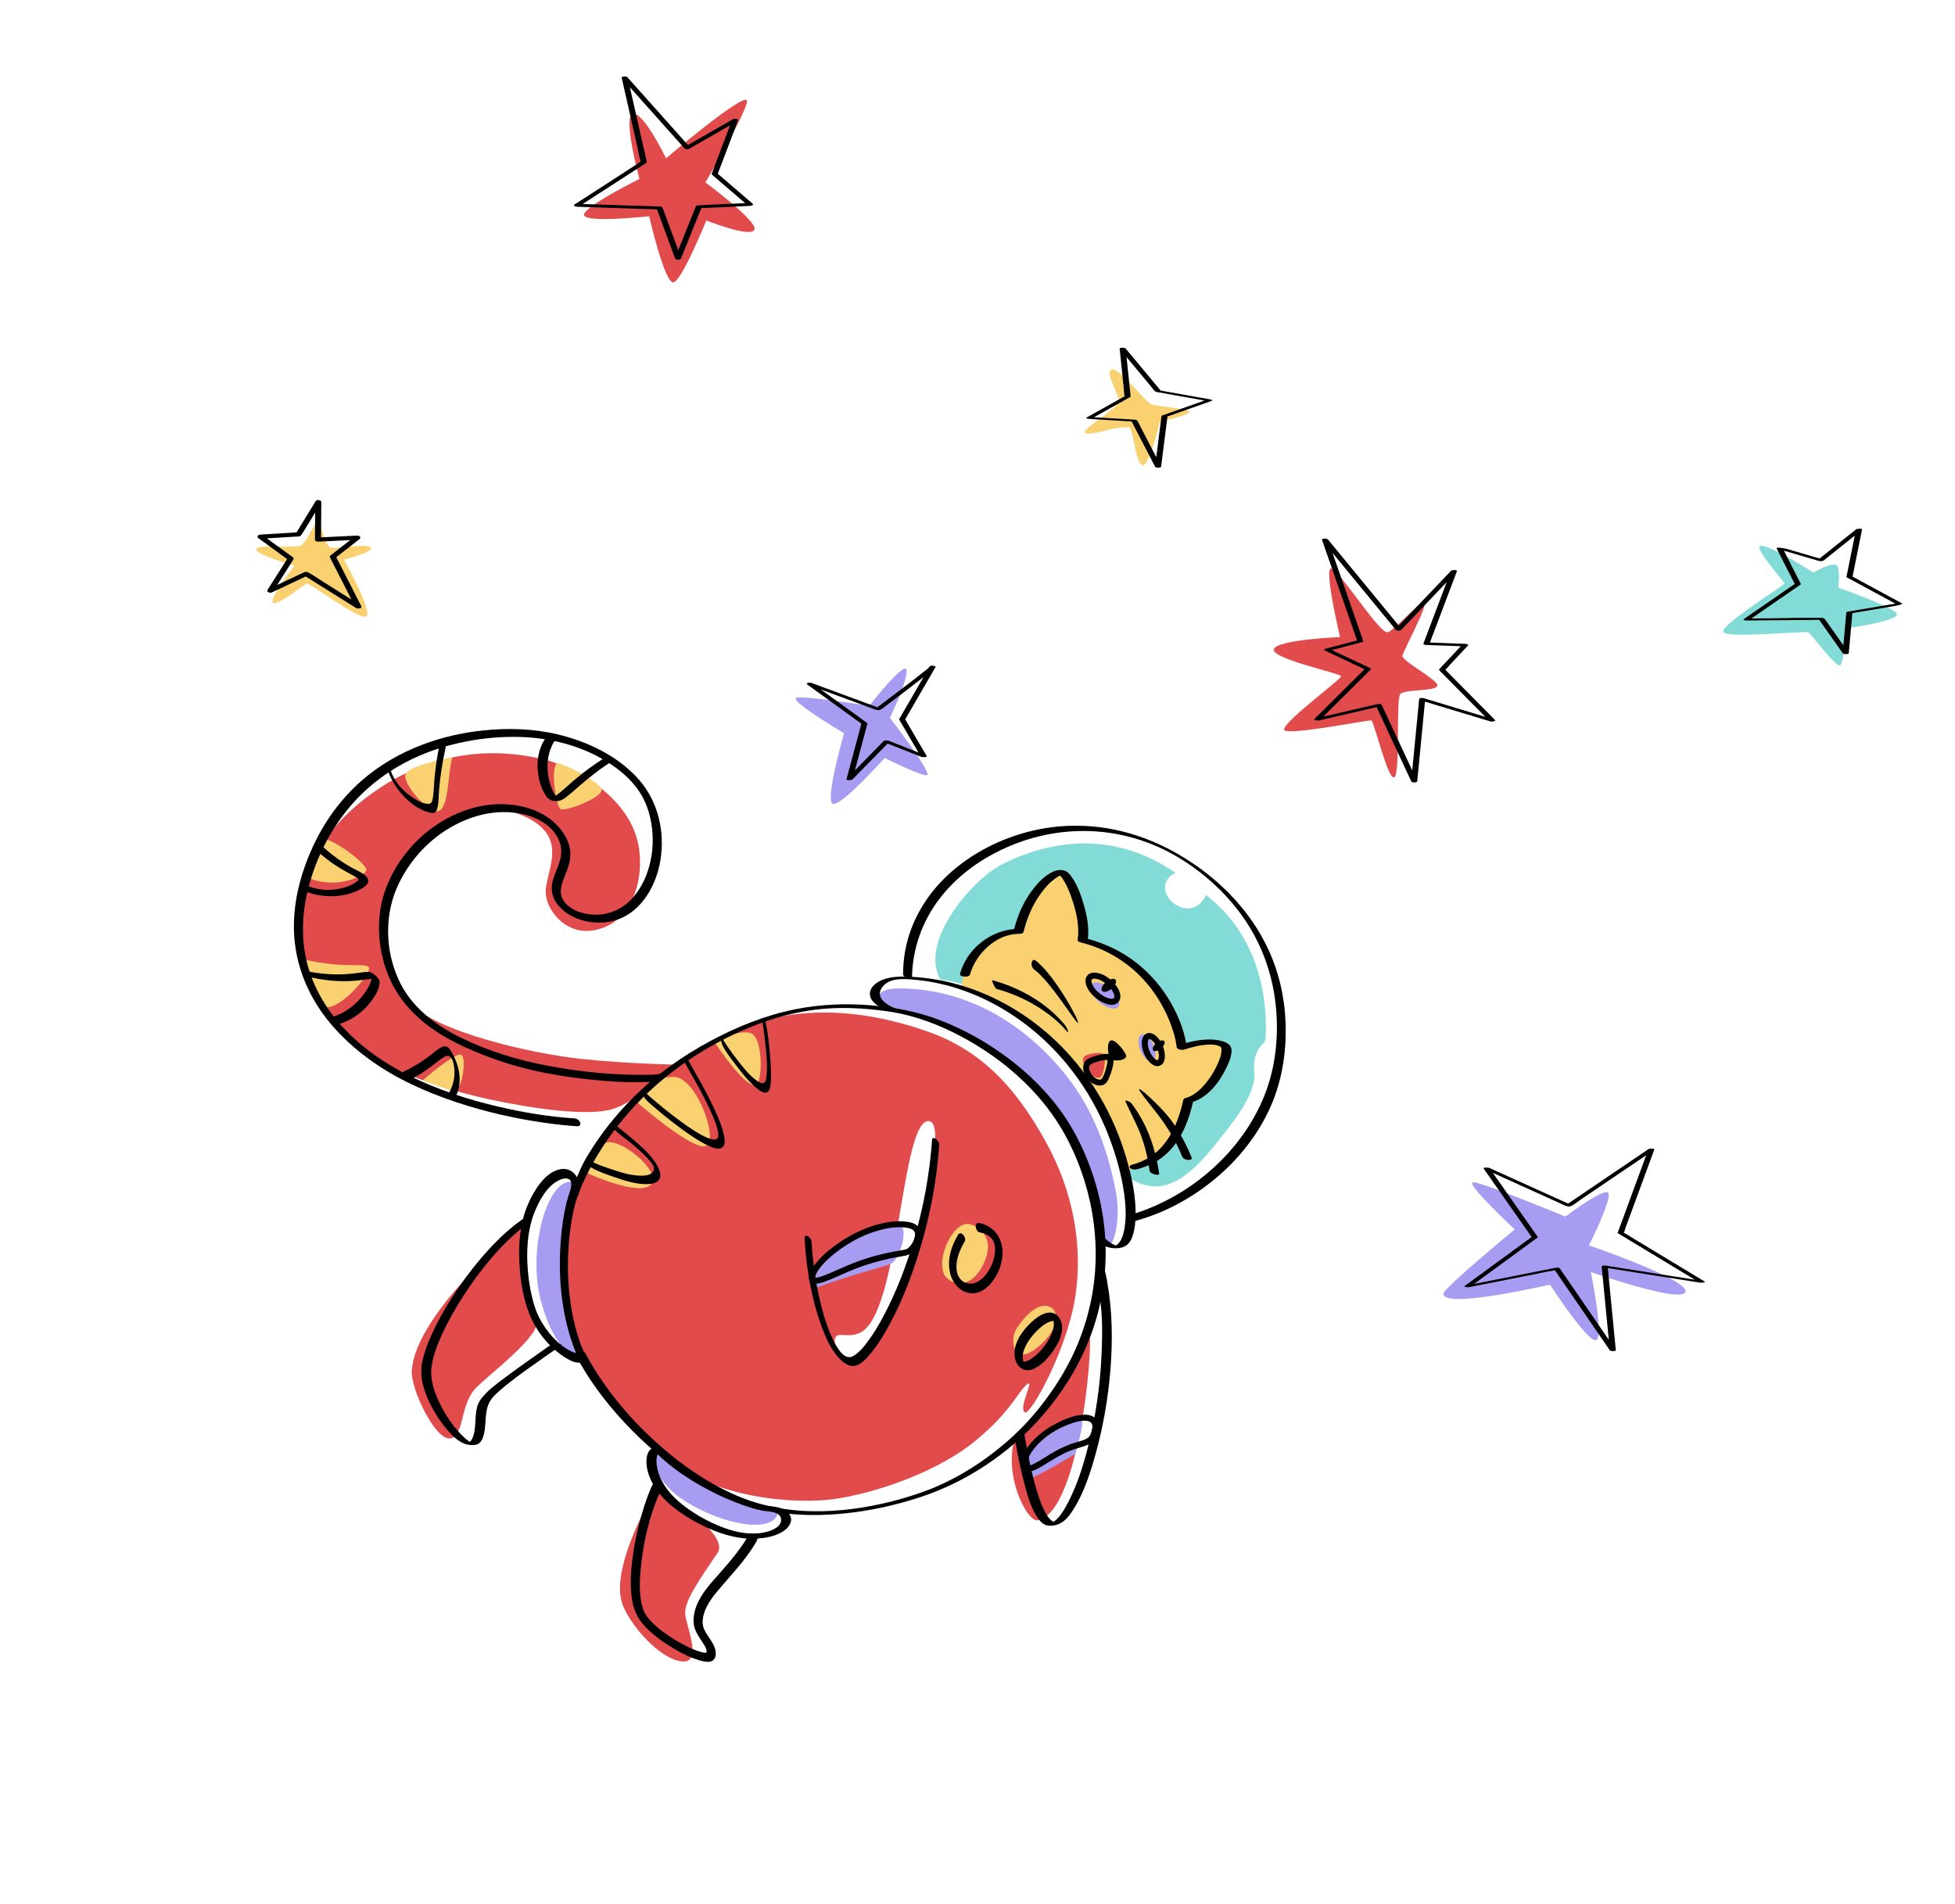 <?xml version="1.0" encoding="UTF-8"?> <svg xmlns="http://www.w3.org/2000/svg" width="155" height="151" viewBox="0 0 155 151" fill="none"> <path d="M85.242 102.876C85.915 98.638 84.983 94.309 82.984 90.66C80.415 85.969 77.593 83.169 73.364 81.727C69.135 80.285 61.188 78.446 53.688 84.418C48.126 88.847 43.97 95.576 44.741 101.301C45.512 107.026 47.069 110.463 53.124 115.769C56.416 118.654 62.945 119.414 66.556 118.798C70.169 118.183 74.674 116.466 77.404 114.189C80.134 111.912 80.64 110.469 81.388 109.795C82.137 109.12 80.666 111.726 81.273 111.996C81.71 112.189 84.569 107.114 85.242 102.876ZM67.553 107.954C66.77 107.891 66.108 106.855 66.183 106.216C66.278 105.406 67.421 106.316 68.484 105.487C71.356 103.245 71.477 88.709 73.653 88.893C75.83 89.076 70.354 108.179 67.553 107.954Z" fill="#E14B4C"></path> <path d="M74.566 77.683C72.815 74.629 77.141 69.707 79.435 68.539C81.73 67.37 87.375 65.158 93.198 69.213C92.243 69.618 92.065 70.713 92.917 71.501C93.738 72.259 95.01 72.309 95.614 70.962C100.123 74.412 100.51 79.864 100.334 82.34C100.3 82.824 99.821 82.777 99.54 83.757C99.259 84.737 99.573 85.009 99.405 85.789C99.049 87.438 97.662 89.108 96.392 90.705C94.068 93.63 92.047 94.96 89.59 93.425C88.529 92.762 89.031 88.733 84.025 83.267C79.079 77.865 74.566 77.683 74.566 77.683Z" fill="#82DBD7"></path> <path d="M71.615 80.202C69.157 79.454 69.118 78.359 71.363 78.373C76.102 78.404 80.639 80.624 84.225 84.9C86.377 87.467 87.695 90.536 88.454 94.401C89.018 97.274 87.948 100.035 87.472 98.065C86.548 94.242 86.459 91.332 82.351 86.49C78.242 81.644 74.073 80.95 71.615 80.202Z" fill="#A69CF2"></path> <path d="M43.29 70.337C43.084 71.577 44.08 73.135 45.487 73.64C46.969 74.174 48.337 73.338 48.538 73.21C50.633 71.882 51.255 68.451 50.328 65.983C49.006 62.462 44.759 60.581 43.049 60.191C39.088 59.286 36.081 59.836 33.779 60.643C30.362 61.842 26.808 64.498 24.899 67.903C22.42 72.325 24.221 77.094 24.501 77.802C25.639 80.677 28.126 82.807 29.457 83.712C31.696 85.233 35.789 86.536 39.039 87.219C42.288 87.901 46.561 88.531 48.553 87.945C50.544 87.359 53.688 84.417 53.688 84.417C53.688 84.417 49.718 84.355 46.025 83.956C42.115 83.532 34.493 81.807 32.408 79.455C31.803 78.773 30.577 76.927 30.415 74.297C30.233 71.366 31.566 69.235 32.042 68.496C32.477 67.821 33.433 66.379 35.311 65.336C35.72 65.109 37.26 64.296 39.421 64.237C40.522 64.206 42.557 64.857 43.386 66.143C44.215 67.43 43.52 68.948 43.29 70.337Z" fill="#E14B4C"></path> <path d="M42.515 104.655C43.076 105.785 38.703 109.022 37.705 110.082C36.431 111.431 36.808 114.045 35.624 114.055C34.441 114.065 32.575 110.142 32.649 108.727C32.892 103.959 41.817 96.716 41.817 96.716C41.817 96.716 40.397 100.389 42.515 104.655Z" fill="#E14B4C"></path> <path d="M56.894 123.122C55.547 125.142 54.187 126.973 54.331 128.04C54.474 129.106 55.725 131.954 54.014 131.73C52.242 131.498 49.967 128.852 49.359 127.222C48.246 124.232 52.06 117.971 52.06 117.971C52.06 117.971 57.939 121.554 56.894 123.122Z" fill="#E14B4C"></path> <path d="M86.262 105.847C86.86 104.325 85.867 119.863 82.268 120.543C81.456 120.697 79.538 117.066 80.464 114.012C83.782 110.834 85.665 107.369 86.262 105.847Z" fill="#E14B4C"></path> <path d="M45.417 93.739C43.542 93.222 41.657 99.001 42.97 103.46C43.834 106.397 45.005 107.475 45.821 107.672C46.184 107.759 44.771 103.652 44.718 99.95C44.665 96.248 45.928 93.881 45.417 93.739Z" fill="#A69CF2"></path> <path d="M61.654 120.016C61.24 121.56 57.489 120.979 54.42 119.092C51.906 117.545 51.629 115.667 51.857 114.86C51.958 114.501 52.524 115.891 55.726 117.749C58.928 119.608 61.791 119.503 61.654 120.016Z" fill="#A69CF2"></path> <path d="M76.803 97.057C75.583 96.882 74.232 99.671 74.854 101.047C75.142 101.686 76.719 102.455 77.824 100.504C79.084 98.279 77.684 97.183 76.803 97.057Z" fill="#F9D171"></path> <path d="M83.15 103.585C82.231 103.291 81.248 104.368 80.623 105.296C79.999 106.223 80.333 108.338 82.161 106.913C83.991 105.488 84.071 103.878 83.15 103.585Z" fill="#F9D171"></path> <path d="M81.153 115.584C80.74 116.346 81.045 117.236 81.534 117.242C82.023 117.247 85.249 115.283 85.249 115.283C85.249 115.283 86.022 112.753 85.749 112.485C85.243 111.989 82.147 113.751 81.153 115.584Z" fill="#A69CF2"></path> <path d="M64.566 102.16C64.151 102.321 64.734 100.004 66.636 98.754C68.538 97.502 70.213 96.999 71.19 97.081C72.167 97.163 71.356 99.927 70.599 100.22C69.845 100.513 66.996 101.213 64.566 102.16Z" fill="#A69CF2"></path> <path d="M50.246 87.147C50.57 87.501 55.168 91.459 56.048 90.83C56.93 90.201 55.189 85.415 53.428 85.381C51.671 85.347 50.246 87.147 50.246 87.147Z" fill="#F9D171"></path> <path d="M56.61 82.538C56.827 82.968 59.523 86.851 60.066 85.913C60.475 85.207 60.435 82.16 59.478 81.903C58.522 81.647 56.61 82.538 56.61 82.538Z" fill="#F9D171"></path> <path d="M48.437 90.57C49.759 90.706 52.34 92.915 51.641 93.88C50.881 94.93 46.811 93.174 46.399 92.931C46.399 92.931 47.114 90.433 48.437 90.57Z" fill="#F9D171"></path> <path d="M44.305 60.525C43.557 60.324 44.046 64.055 44.483 64.17C44.988 64.305 48.006 63.154 47.671 62.524C47.336 61.896 45.053 60.725 44.305 60.525Z" fill="#F9D171"></path> <path d="M32.192 61.301C31.73 61.981 33.977 64.561 34.781 64.3C35.586 64.038 35.491 61.449 35.855 60.058C35.855 60.058 32.655 60.621 32.192 61.301Z" fill="#F9D171"></path> <path d="M36.182 86.499C36.745 85.904 36.972 83.798 36.553 83.632C36.066 83.439 33.518 85.653 33.518 85.653C33.518 85.653 36.029 86.662 36.182 86.499Z" fill="#F9D171"></path> <path d="M24.292 69.536C26.587 70.626 29.021 69.437 29.042 68.987C29.065 68.465 26.58 66.648 25.778 66.541C24.978 66.434 24.292 69.536 24.292 69.536Z" fill="#F9D171"></path> <path d="M25.719 79.835C26.981 80.173 29.53 77.06 29.252 76.705C28.93 76.293 27.458 76.858 23.962 76.052C23.962 76.052 24.457 79.496 25.719 79.835Z" fill="#F9D171"></path> <path d="M106.244 50.513C106.244 50.513 101.203 50.716 100.998 51.48C100.794 52.244 106.263 53.381 106.33 53.619C106.39 53.833 101.244 57.589 101.865 57.926C102.487 58.262 108.554 57.068 108.726 57.122C108.939 57.191 110.072 61.995 110.556 61.626C111.039 61.257 110.65 55.42 111.028 55.026C111.405 54.632 113.832 54.835 113.954 54.379C114.076 53.923 111.119 52.412 111.19 52C111.261 51.588 113.295 47.865 112.919 47.764C112.544 47.664 110.623 49.94 110.019 50.128C109.416 50.316 106.214 45.246 105.565 45.072C104.913 44.899 106.244 50.513 106.244 50.513Z" fill="#E14B4C"></path> <path d="M91.185 31.981C91.074 32.191 94.379 32.386 94.303 32.669C94.227 32.953 91.95 33.432 91.95 33.432C91.95 33.432 91.115 37.024 90.585 36.882C90.055 36.74 89.963 34.724 89.57 33.893C88.262 33.775 86.881 34.518 86.081 34.355C85.48 34.232 88.135 32.716 88.781 31.839C88.319 30.551 87.595 29.363 88.186 29.288C88.776 29.214 90.901 31.943 91.185 31.981Z" fill="#F9D171"></path> <path d="M141.47 46.266C141.426 46.459 136.268 49.615 136.655 50.124C137.042 50.632 143.09 50.01 143.377 50.14C143.6 50.241 145.258 52.605 145.859 52.766C146.139 52.842 146.472 49.81 146.472 49.81C146.472 49.81 150.539 49.242 150.402 48.682C150.286 48.205 145.737 46.585 145.737 46.585C145.737 46.585 145.915 45.414 145.683 44.911C145.451 44.408 143.781 45.391 143.781 45.391C143.781 45.391 140.206 43.151 139.595 43.28C138.984 43.408 141.498 46.136 141.47 46.266Z" fill="#82DBD7"></path> <path d="M116.807 93.738C117.549 93.747 124.112 96.466 124.112 96.466C124.112 96.466 127.042 94.243 127.486 94.555C127.93 94.869 125.978 98.746 125.978 98.746C125.978 98.746 133.892 101.456 133.632 102.428C133.371 103.4 126.127 100.858 126.127 100.858C126.127 100.858 127.176 105.982 126.551 106.255C125.928 106.529 122.886 101.86 122.886 101.86C122.886 101.86 114.345 103.85 114.44 102.571C114.475 102.116 120.097 97.481 120.097 97.481C120.097 97.481 116.063 93.728 116.807 93.738Z" fill="#A69CF2"></path> <path d="M63.17 55.319C63.943 55.172 68.921 55.961 68.921 55.961C68.921 55.961 71.887 52.151 71.88 53.194C71.873 54.237 70.553 56.912 70.553 56.912C70.553 56.912 73.788 61.109 73.52 61.45C73.329 61.691 70.137 60.103 70.137 60.103C70.137 60.103 66.723 63.922 66.041 63.739C65.358 63.556 66.92 58.141 66.92 58.141C66.92 58.141 62.398 55.465 63.17 55.319Z" fill="#A69CF2"></path> <path d="M50.695 14.19C50.695 14.19 46.031 16.502 46.311 17.084C46.601 17.688 51.467 17.144 51.467 17.144C51.467 17.144 52.662 22.358 53.365 22.387C54.007 22.412 56.001 17.479 56.001 17.479C56.001 17.479 59.636 18.927 59.822 18.173C59.995 17.474 55.928 14.464 55.928 14.464C55.928 14.464 59.568 8.246 59.202 7.94C58.713 7.528 52.808 12.552 52.808 12.552C52.808 12.552 51.038 8.886 50.187 9.021C49.331 9.155 50.695 14.19 50.695 14.19Z" fill="#E14B4C"></path> <path d="M25.233 41.363C25.013 41.304 24.254 43.037 23.885 43.251C23.516 43.464 20.892 43.205 20.426 43.425C19.607 43.812 23.346 44.85 23.346 44.85C23.346 44.85 21.175 47.676 21.673 47.809C22.169 47.942 24.03 46.408 24.285 46.275C24.54 46.142 28.482 49.234 29.038 48.87C29.595 48.505 27.27 44.379 27.27 44.379C27.27 44.379 29.754 43.733 29.4 43.409C29.047 43.083 26.786 43.498 26.258 43.429C25.73 43.36 25.453 41.422 25.233 41.363Z" fill="#F9D171"></path> <path d="M80.739 73.703C80.739 73.703 82.466 69.177 84.2 69.191C85.933 69.205 85.818 74.403 85.818 74.403C85.818 74.403 88.672 74.844 90.942 77.389C93.212 79.934 93.67 82.892 93.67 82.892C93.67 82.892 97.151 81.767 97.257 83.278C97.43 85.741 94.059 87.535 94.059 87.535C94.059 87.535 93.591 89.286 92.381 91.139C91.171 92.993 89.267 92.722 89.267 92.722C89.267 92.722 87.462 87.889 84.858 84.198C82.254 80.507 76.251 78.223 76.251 78.223C76.432 74.553 80.739 73.703 80.739 73.703Z" fill="#F9D171"></path> <path d="M88.656 79.823C88.901 79.531 88.627 78.896 88.043 78.404C87.459 77.912 86.786 77.75 86.541 78.042C86.295 78.333 86.569 78.969 87.153 79.461C87.737 79.953 88.41 80.115 88.656 79.823Z" fill="#A69CF2"></path> <path d="M91.375 84.143C91.661 84.025 91.699 83.457 91.459 82.875C91.219 82.293 90.792 81.917 90.505 82.035C90.219 82.153 90.181 82.721 90.421 83.303C90.661 83.885 91.088 84.262 91.375 84.143Z" fill="#A69CF2"></path> <path d="M88.135 78.397C88.428 78.151 88.567 77.832 88.444 77.685C88.32 77.537 87.982 77.618 87.688 77.863C87.394 78.109 87.256 78.428 87.379 78.575C87.503 78.722 87.841 78.642 88.135 78.397Z" fill="#020202"></path> <path d="M92.049 83.134C92.292 82.931 92.407 82.67 92.307 82.55C92.207 82.431 91.93 82.499 91.687 82.701C91.445 82.904 91.329 83.166 91.429 83.285C91.529 83.405 91.807 83.337 92.049 83.134Z" fill="#020202"></path> <path d="M87.268 85.395C87.037 85.573 86.566 85.349 86.212 84.893C85.861 84.437 85.762 83.923 85.992 83.744C86.223 83.566 87.319 83.343 87.526 83.618C87.733 83.893 87.499 85.216 87.268 85.395Z" fill="#E14B4C"></path> <path d="M45.844 94.75C46.016 94.213 46.258 93.692 46.505 93.187C47.153 91.862 47.948 90.607 48.844 89.437C50.156 87.728 51.701 86.202 53.417 84.9C55.477 83.338 57.8 82.057 60.222 81.157C62.132 80.447 64.134 80.009 66.172 79.936C67.083 79.903 67.993 79.937 68.901 80.02C69.773 80.1 70.65 80.205 71.505 80.394C73.359 80.807 75.136 81.565 76.784 82.501C78.634 83.551 80.347 84.862 81.812 86.407C82.946 87.603 83.916 88.944 84.669 90.41C85.338 91.714 85.863 93.097 86.234 94.515C86.767 96.554 86.978 98.677 86.824 100.781C86.647 103.215 85.982 105.598 84.893 107.781C84.212 109.146 83.368 110.412 82.422 111.605C81.582 112.666 80.629 113.633 79.597 114.509C77.973 115.888 76.14 117.063 74.179 117.901C74.141 117.918 74.104 117.934 74.065 117.948C74.045 117.958 74.025 117.966 74.004 117.975C73.989 117.981 73.906 118.015 73.943 118C73.963 117.992 73.856 118.034 73.824 118.047C73.767 118.07 73.708 118.092 73.651 118.115C73.378 118.22 73.103 118.318 72.826 118.414C72.09 118.666 71.344 118.888 70.588 119.076C68.567 119.577 66.487 119.862 64.402 119.827C62.204 119.79 60.072 119.352 58.069 118.441C56.044 117.52 54.189 116.247 52.511 114.795C50.81 113.324 49.268 111.654 47.965 109.819C47.386 109.003 46.854 108.154 46.389 107.268C46.299 107.096 45.531 107.233 45.634 107.432C46.651 109.368 47.974 111.139 49.459 112.74C51.034 114.437 52.808 115.956 54.755 117.209C56.553 118.364 58.534 119.308 60.636 119.744C62.973 120.228 65.402 120.222 67.76 119.908C69.601 119.661 71.421 119.233 73.18 118.636C74.687 118.123 76.116 117.444 77.476 116.612C79.167 115.577 80.721 114.319 82.08 112.877C82.876 112.032 83.602 111.117 84.256 110.16C85.438 108.431 86.356 106.524 86.932 104.51C87.603 102.168 87.815 99.707 87.552 97.286C87.353 95.449 86.889 93.641 86.195 91.929C85.725 90.768 85.151 89.641 84.454 88.598C83.231 86.766 81.647 85.187 79.886 83.872C78.225 82.631 76.394 81.6 74.455 80.865C72.72 80.206 70.929 79.87 69.084 79.714C67.078 79.545 65.06 79.627 63.084 80.02C60.708 80.493 58.437 81.402 56.311 82.548C54.072 83.754 51.995 85.234 50.193 87.034C48.863 88.364 47.679 89.843 46.696 91.447C46.129 92.372 45.918 92.895 45.521 93.904C45.469 94.041 45.781 94.947 45.844 94.75Z" fill="black"></path> <path d="M63.793 98.179C63.916 100.534 64.321 102.942 65.135 105.161C65.447 106.011 65.824 106.872 66.413 107.571C66.737 107.957 67.291 108.432 67.843 108.283C68.256 108.172 68.586 107.828 68.859 107.52C69.332 106.986 69.729 106.389 70.094 105.779C71.181 103.953 71.996 101.959 72.657 99.943C73.511 97.334 74.096 94.633 74.371 91.9C74.408 91.535 74.438 91.169 74.465 90.805C74.478 90.62 74.357 90.425 74.215 90.314C74.122 90.241 73.915 90.169 73.901 90.357C73.712 93.047 73.224 95.72 72.461 98.308C71.846 100.393 71.065 102.448 70.04 104.367C69.674 105.054 69.276 105.728 68.812 106.355C68.52 106.75 68.197 107.156 67.786 107.436C67.718 107.483 67.644 107.523 67.568 107.56C67.551 107.569 67.533 107.576 67.514 107.582C67.549 107.57 67.531 107.577 67.509 107.583C67.477 107.591 67.445 107.6 67.411 107.604C67.303 107.618 67.263 107.609 67.144 107.577C67.127 107.573 67.073 107.552 67.118 107.57C67.09 107.559 67.062 107.545 67.034 107.531C67.01 107.518 66.987 107.505 66.963 107.491C66.898 107.454 66.977 107.506 66.917 107.458C66.893 107.441 66.871 107.421 66.846 107.403C66.826 107.386 66.76 107.327 66.812 107.376C66.755 107.323 66.703 107.266 66.65 107.207C66.638 107.192 66.569 107.109 66.593 107.139C66.616 107.168 66.558 107.091 66.547 107.077C66.492 107.003 66.441 106.928 66.391 106.852C66.201 106.56 66.007 106.16 65.846 105.785C65.448 104.844 65.169 103.845 64.947 102.849C64.689 101.693 64.51 100.519 64.406 99.339C64.381 99.052 64.361 98.762 64.346 98.474C64.337 98.299 64.182 98.087 64.026 98.01C63.879 97.938 63.784 98.015 63.793 98.179Z" fill="black"></path> <path d="M80.455 114.014C80.668 115.278 80.867 116.297 81.19 117.536C81.445 118.508 81.722 119.574 82.31 120.407C82.492 120.666 82.727 120.897 83.05 120.955C83.382 121.016 83.757 120.942 84.055 120.789C84.483 120.568 84.796 120.158 85.051 119.765C85.933 118.408 86.448 116.787 86.876 115.239C87.471 113.09 87.853 110.878 88.034 108.656C88.225 106.316 88.198 103.935 87.78 101.619C87.73 101.338 87.673 101.058 87.609 100.78C87.567 100.597 86.906 101.321 86.943 101.483C87.442 103.681 87.43 105.38 87.323 107.627C87.218 109.834 86.903 112.035 86.393 114.185C85.995 115.862 85.491 117.558 84.699 119.096C84.451 119.577 84.169 120.075 83.783 120.462C83.744 120.501 83.651 120.583 83.586 120.632C83.561 120.65 83.479 120.704 83.5 120.691C83.522 120.679 83.436 120.724 83.409 120.736C83.4 120.74 83.484 120.709 83.423 120.728C83.377 120.743 83.525 120.705 83.446 120.721C83.511 120.707 83.568 120.703 83.575 120.703C83.593 120.702 83.62 120.709 83.637 120.705C83.63 120.706 83.578 120.691 83.602 120.7C83.523 120.669 83.397 120.596 83.308 120.514C83.034 120.258 82.855 119.908 82.702 119.571C82.487 119.099 82.322 118.606 82.174 118.109C81.823 116.931 81.574 115.722 81.355 114.514C81.301 114.226 81.252 113.937 81.202 113.646C81.17 113.472 80.455 114.014 80.455 114.014Z" fill="black"></path> <path d="M72.309 77.586C72.315 75.228 73.146 72.953 74.607 71.107C76.16 69.142 78.322 67.723 80.652 66.847C82.929 65.992 85.385 65.699 87.797 66.014C89.651 66.256 91.444 66.865 93.054 67.771C93.087 67.79 93.12 67.808 93.151 67.827C93.192 67.849 93.132 67.817 93.13 67.814C93.148 67.826 93.167 67.836 93.187 67.848C93.258 67.89 93.329 67.932 93.401 67.974C93.541 68.058 93.682 68.145 93.821 68.234C94.136 68.434 94.323 68.56 94.618 68.773C95.219 69.204 95.772 69.655 96.312 70.158C97.526 71.286 98.581 72.594 99.383 74.043C100.311 75.724 100.899 77.58 101.121 79.487C101.39 81.784 101.206 84.186 100.433 86.372C99.649 88.59 98.298 90.583 96.613 92.217C94.972 93.809 93.008 95.081 90.872 95.904C90.378 96.095 89.874 96.259 89.362 96.398C89.238 96.432 89.523 96.629 89.547 96.644C89.66 96.716 89.871 96.846 90.016 96.806C92.232 96.203 94.303 95.103 96.092 93.669C97.955 92.177 99.523 90.293 100.558 88.137C101.608 85.951 102.008 83.546 101.926 81.133C101.858 79.094 101.4 77.076 100.533 75.227C99.788 73.635 98.76 72.194 97.541 70.933C96.471 69.826 95.25 68.861 93.942 68.047C92.4 67.087 90.728 66.353 88.96 65.918C86.664 65.354 84.246 65.32 81.941 65.85C79.43 66.427 77.016 67.639 75.128 69.402C73.388 71.026 72.141 73.154 71.743 75.514C71.645 76.097 71.601 76.686 71.6 77.275C71.602 77.458 72.308 77.731 72.309 77.586Z" fill="black"></path> <path d="M71.19 80.029C70.54 79.826 69.346 79.209 69.899 78.345C70.436 77.508 71.608 77.606 72.454 77.678C75.222 77.909 77.897 78.926 80.212 80.442C82.621 82.018 84.653 84.143 86.169 86.587C86.911 87.784 87.528 89.061 88.018 90.383C88.51 91.713 88.903 93.106 89.108 94.512C89.258 95.54 89.334 96.645 89.1 97.665C89.021 98.01 88.901 98.383 88.637 98.634C88.595 98.674 88.548 98.713 88.498 98.742C88.429 98.781 88.34 98.787 88.453 98.778C88.489 98.776 88.521 98.778 88.556 98.776C88.486 98.78 88.558 98.77 88.566 98.777C88.548 98.762 88.547 98.778 88.497 98.762C88.406 98.732 88.317 98.695 88.231 98.651C88.01 98.535 87.81 98.376 87.621 98.213C87.509 98.117 87.262 98.145 87.128 98.159C87.094 98.163 86.768 98.214 86.853 98.288C87.236 98.62 87.668 98.906 88.183 98.962C88.616 99.008 89.129 98.961 89.445 98.626C89.715 98.338 89.84 97.923 89.918 97.544C90.026 97.013 90.047 96.466 90.032 95.925C89.995 94.528 89.688 93.147 89.295 91.81C88.865 90.347 88.286 88.927 87.559 87.586C86.105 84.907 84.068 82.548 81.58 80.778C79.13 79.037 76.264 77.871 73.271 77.537C72.552 77.456 71.808 77.397 71.085 77.453C70.533 77.496 69.957 77.624 69.495 77.945C69.209 78.142 68.959 78.458 68.969 78.823C68.979 79.24 69.314 79.567 69.647 79.772C69.914 79.936 70.204 80.053 70.502 80.146C70.674 80.201 70.871 80.197 71.048 80.166C71.101 80.158 71.356 80.081 71.19 80.029Z" fill="black"></path> <path d="M51.679 85.221C48.78 85.275 46.136 85.02 43.288 84.477C40.973 84.035 38.706 83.332 36.581 82.3C34.508 81.294 32.593 79.84 31.612 77.696C30.512 75.294 30.463 72.437 31.621 70.05C32.665 67.9 34.412 66.147 36.592 65.156C37.637 64.681 38.778 64.393 39.929 64.391C41.1 64.389 42.33 64.653 43.287 65.36C43.722 65.681 44.093 66.117 44.311 66.615C44.521 67.096 44.546 67.599 44.426 68.107C44.222 68.969 43.628 69.792 43.765 70.712C43.903 71.649 44.703 72.35 45.522 72.73C46.39 73.133 47.391 73.249 48.33 73.079C50.65 72.661 51.998 70.402 52.357 68.228C52.732 65.967 52.192 63.584 50.676 61.841C49.037 59.959 46.607 58.8 44.215 58.23C42.275 57.768 40.277 57.713 38.3 57.919C36.66 58.091 35.038 58.457 33.498 59.043C31.716 59.72 30.047 60.681 28.618 61.946C26.951 63.422 25.647 65.253 24.737 67.281C23.779 69.415 23.192 71.735 23.319 74.087C23.427 76.074 24.071 77.997 25.128 79.68C26.188 81.368 27.632 82.793 29.235 83.967C31.334 85.504 33.742 86.582 36.2 87.401C38.461 88.153 40.798 88.687 43.155 89.023C44.028 89.148 44.902 89.249 45.782 89.304C45.959 89.316 46.056 89.158 45.996 89C45.926 88.818 45.724 88.689 45.534 88.677C43.536 88.549 41.549 88.22 39.599 87.768C37.136 87.199 34.708 86.413 32.439 85.287C30.481 84.313 28.68 83.066 27.201 81.469C25.933 80.101 24.941 78.46 24.424 76.649C23.848 74.633 23.922 72.49 24.432 70.47C25.009 68.186 26.081 65.997 27.57 64.169C28.813 62.644 30.362 61.396 32.096 60.476C33.617 59.67 35.263 59.122 36.949 58.794C38.365 58.518 39.764 58.396 41.213 58.434C43.841 58.503 46.535 59.241 48.694 60.777C49.519 61.365 50.269 62.079 50.801 62.945C51.373 63.874 51.654 64.973 51.731 66.054C51.813 67.222 51.641 68.414 51.199 69.499C50.785 70.514 50.092 71.493 49.124 72.039C48.327 72.488 47.358 72.633 46.463 72.455C46.273 72.418 46.029 72.351 45.888 72.298C45.796 72.264 45.706 72.225 45.617 72.184C45.568 72.161 45.52 72.137 45.47 72.112C45.453 72.102 45.434 72.092 45.417 72.083C45.379 72.063 45.448 72.103 45.387 72.065C45.309 72.017 45.231 71.967 45.158 71.913C45.117 71.882 45.076 71.851 45.037 71.819C45.092 71.864 44.995 71.782 44.977 71.763C44.915 71.706 44.856 71.643 44.8 71.579C44.847 71.633 44.746 71.507 44.741 71.5C44.7 71.443 44.661 71.386 44.627 71.326C44.191 70.539 44.73 69.653 44.994 68.903C45.158 68.439 45.258 67.947 45.206 67.453C45.139 66.839 44.848 66.262 44.47 65.782C42.889 63.781 39.897 63.414 37.569 64.046C35.436 64.625 33.525 65.929 32.166 67.667C31.357 68.7 30.703 69.909 30.357 71.178C30.009 72.452 29.963 73.81 30.169 75.112C30.364 76.338 30.775 77.54 31.422 78.603C32.034 79.609 32.852 80.474 33.775 81.2C34.741 81.959 35.828 82.561 36.945 83.068C38.096 83.591 39.296 84.038 40.507 84.404C42.859 85.115 45.334 85.479 47.775 85.692C49.245 85.82 50.068 85.818 51.543 85.791C51.717 85.788 52.769 85.129 52.582 85.131L51.679 85.221Z" fill="black"></path> <path d="M62.711 120.357C62.649 120.051 62.415 119.84 62.151 119.696C61.798 119.504 61.403 119.465 61.01 119.422C60.942 119.415 60.876 119.404 60.807 119.394C60.796 119.393 60.787 119.39 60.776 119.389C60.774 119.389 60.773 119.388 60.771 119.388C60.729 119.38 60.688 119.372 60.646 119.362C60.471 119.325 60.296 119.28 60.123 119.232C59.209 118.976 58.325 118.61 57.47 118.201C56.422 117.701 55.41 117.121 54.467 116.444C53.978 116.093 53.508 115.716 53.065 115.309C52.739 115.006 52.508 114.69 52.021 114.738C51.259 114.815 51.189 115.706 51.283 116.304C51.445 117.35 52.067 118.295 52.82 119.014C53.604 119.761 54.541 120.365 55.501 120.859C56.549 121.397 57.687 121.816 58.862 121.96C59.13 121.993 59.401 122.006 59.672 122.006C59.693 122.007 59.711 122.006 59.726 122.007C60.315 121.995 60.919 121.922 61.477 121.719C61.84 121.586 62.215 121.396 62.466 121.097C62.638 120.894 62.765 120.629 62.711 120.357ZM51.967 115.132C51.964 115.131 51.962 115.13 51.96 115.131C51.959 115.129 51.956 115.129 51.955 115.127C51.962 115.127 51.966 115.13 51.967 115.132ZM60.495 121.526C60.235 121.572 59.975 121.59 59.711 121.595C58.695 121.607 57.683 121.286 56.762 120.884C55.81 120.469 54.905 119.936 54.09 119.29C53.338 118.692 52.699 117.984 52.319 117.088C52.154 116.696 52.046 116.274 52.048 115.845C52.049 115.699 52.061 115.55 52.102 115.409C52.113 115.374 52.127 115.341 52.141 115.307C52.172 115.338 52.203 115.37 52.237 115.4C52.625 115.774 53.041 116.119 53.471 116.444C54.353 117.11 55.302 117.689 56.282 118.197C57.144 118.642 58.033 119.032 58.948 119.353C59.575 119.574 60.235 119.781 60.902 119.837C61.334 119.874 61.987 120.009 61.926 120.581C61.861 121.169 61.012 121.435 60.495 121.526Z" fill="black"></path> <path d="M97.641 83.237C97.609 82.726 97.006 82.555 96.58 82.48C95.739 82.334 94.862 82.479 94.035 82.7C93.849 81.618 93.418 80.563 92.887 79.613C92.023 78.069 90.799 76.739 89.309 75.782C88.366 75.176 87.329 74.741 86.251 74.444C86.359 73.543 86.181 72.611 85.931 71.748C85.708 70.973 85.415 70.156 84.941 69.496C84.776 69.267 84.591 69.066 84.302 69.005C84.03 68.947 83.746 69.003 83.495 69.114C82.862 69.393 82.344 69.941 81.925 70.475C81.191 71.41 80.701 72.518 80.404 73.667C78.429 73.831 76.643 75.289 76.112 77.219C76.047 77.456 76.83 77.548 76.908 77.262C77.356 75.632 78.991 74.049 80.748 74.048C80.887 74.047 81.117 74.039 81.157 73.871C81.403 72.854 81.812 71.876 82.402 71.01C82.786 70.448 83.252 69.905 83.832 69.539C83.909 69.49 83.956 69.465 84.049 69.424C84.1 69.477 84.147 69.529 84.185 69.584C84.609 70.182 84.879 70.911 85.096 71.606C85.385 72.536 85.588 73.553 85.439 74.527C85.42 74.656 85.638 74.714 85.721 74.734C87.582 75.202 89.271 76.186 90.585 77.585C91.597 78.664 92.379 79.963 92.876 81.356C93.067 81.892 93.224 82.448 93.291 83.016C93.318 83.241 93.717 83.27 93.88 83.22C94.638 82.987 95.48 82.765 96.25 82.838C96.407 82.853 96.594 82.895 96.758 82.999C96.806 83.03 96.774 83.001 96.805 83.034C96.808 83.04 96.812 83.049 96.816 83.06C96.842 83.14 96.841 83.121 96.844 83.213C96.859 83.643 96.667 84.092 96.489 84.474C96.236 85.014 95.911 85.526 95.523 85.98C95.129 86.442 94.598 86.908 94.024 87.054C93.933 87.078 93.839 87.115 93.817 87.215C93.412 89.04 92.607 90.999 90.864 91.919C90.501 92.111 90.132 92.248 89.76 92.348C89.632 92.381 89.485 92.477 89.602 92.611C89.715 92.739 89.992 92.752 90.143 92.713C90.92 92.505 91.662 92.169 92.287 91.655C93.034 91.039 93.579 90.219 93.962 89.338C94.237 88.703 94.434 88.038 94.588 87.365C95.81 86.968 96.701 85.774 97.233 84.66C97.433 84.238 97.669 83.716 97.641 83.237ZM83.982 69.356C83.978 69.356 83.974 69.354 83.972 69.354C83.962 69.348 83.964 69.342 83.982 69.356ZM96.803 83.034C96.791 83.019 96.795 83.02 96.803 83.034V83.034Z" fill="black"></path> <path d="M41.426 96.681C40.451 97.354 39.581 98.173 38.781 99.041C37.903 99.993 37.1 101.013 36.367 102.08C35.665 103.102 35.021 104.168 34.477 105.282C34.048 106.159 33.654 107.084 33.468 108.048C33.278 109.027 33.517 109.985 33.909 110.887C34.331 111.857 34.918 112.78 35.631 113.564C36.185 114.175 36.815 114.686 37.694 114.563C38.125 114.503 38.305 114.028 38.382 113.654C38.505 113.065 38.477 112.456 38.58 111.863C38.658 111.41 38.835 111.046 39.145 110.713C39.446 110.393 39.785 110.107 40.126 109.832C41.196 108.971 42.331 108.192 43.452 107.403C43.806 107.154 44.16 106.905 44.513 106.655C44.588 106.602 44.258 106.558 44.239 106.555C44.115 106.542 43.859 106.5 43.747 106.579C42.529 107.438 41.299 108.284 40.106 109.179C39.42 109.694 38.669 110.226 38.142 110.915C37.475 111.791 37.875 113.013 37.476 113.984C37.434 114.085 37.383 114.184 37.315 114.268C37.255 114.341 37.164 114.378 37.106 114.442C37.111 114.436 37.069 114.437 37.12 114.439C37.244 114.446 37.359 114.43 37.483 114.448C37.508 114.452 37.532 114.475 37.506 114.452C37.538 114.48 37.493 114.446 37.469 114.437C37.444 114.426 37.417 114.414 37.392 114.403C37.077 114.249 36.805 113.988 36.561 113.739C35.85 113.009 35.273 112.131 34.835 111.215C34.422 110.349 34.086 109.359 34.214 108.388C34.331 107.5 34.667 106.64 35.033 105.83C35.512 104.77 36.091 103.754 36.722 102.779C38.049 100.729 39.632 98.749 41.555 97.227C41.765 97.062 41.54 96.6 41.426 96.681Z" fill="black"></path> <path d="M51.861 117.472C51.433 118.306 51.135 119.202 50.873 120.099C50.565 121.162 50.328 122.25 50.176 123.347C50.035 124.366 49.956 125.413 50.056 126.438C50.139 127.289 50.379 128.062 50.93 128.725C51.527 129.443 52.303 130.019 53.089 130.512C53.813 130.967 54.598 131.395 55.421 131.639C55.692 131.719 56.007 131.804 56.292 131.752C56.649 131.684 56.764 131.383 56.748 131.043C56.723 130.533 56.368 130.081 56.1 129.671C55.839 129.271 55.67 128.948 55.714 128.461C55.803 127.491 56.445 126.676 57.052 125.96C57.868 124.995 58.738 124.079 59.458 123.037C59.654 122.754 59.838 122.463 60.008 122.165C60.209 121.818 59.564 121.361 59.343 121.746C58.709 122.848 57.883 123.805 57.046 124.755C56.377 125.512 55.645 126.298 55.252 127.243C55.067 127.684 54.976 128.148 54.991 128.627C55.007 129.137 55.279 129.585 55.55 129.999C55.678 130.193 55.832 130.412 55.926 130.603C56.008 130.767 56.038 130.884 56.019 131.044C56.018 131.056 56.004 131.06 56.008 131.074C56.014 131.091 56.058 131.01 56.021 131.051C55.992 131.085 56.099 131.001 56.044 131.034C56.028 131.043 55.968 131.062 56.026 131.045C56.08 131.028 55.966 131.048 55.937 131.052C56.039 131.04 55.887 131.047 55.84 131.041C55.783 131.034 55.727 131.022 55.67 131.012C55.605 131 55.671 131.012 55.682 131.015C55.664 131.01 55.645 131.007 55.628 131.002C55.589 130.992 55.551 130.982 55.514 130.97C55.354 130.922 55.196 130.865 55.039 130.803C54.638 130.643 54.343 130.496 53.968 130.288C53.561 130.064 53.167 129.816 52.788 129.548C52.423 129.29 52.137 129.063 51.806 128.743C51.733 128.672 51.66 128.598 51.589 128.525C51.532 128.463 51.426 128.344 51.404 128.317C51.338 128.235 51.2 128.043 51.124 127.907C51.111 127.883 51.069 127.798 51.102 127.868C51.083 127.828 51.065 127.79 51.049 127.749C51.014 127.666 50.982 127.58 50.954 127.493C50.895 127.309 50.874 127.214 50.836 127.004C50.676 126.097 50.717 125.161 50.811 124.25C51.016 122.265 51.478 120.233 52.282 118.403C52.358 118.23 52.438 118.06 52.525 117.891C52.711 117.535 52.064 117.078 51.861 117.472Z" fill="black"></path> <path d="M51.228 87.205C51.443 87.438 51.699 87.64 51.938 87.846C52.372 88.217 52.813 88.578 53.264 88.93C53.769 89.323 54.283 89.705 54.817 90.061C55.285 90.373 55.77 90.683 56.29 90.898C56.551 91.006 56.985 91.18 57.252 90.991C57.527 90.795 57.459 90.338 57.405 90.058C57.3 89.507 57.093 88.978 56.874 88.466C56.619 87.869 56.33 87.286 56.032 86.709C55.573 85.822 55.057 84.967 54.579 84.089C54.532 84.004 54.364 83.753 54.237 83.826C54.108 83.9 54.25 84.178 54.29 84.255C54.671 84.953 55.083 85.633 55.459 86.334C55.601 86.599 55.74 86.866 55.875 87.133C55.894 87.169 55.913 87.207 55.931 87.244C55.904 87.19 55.935 87.253 55.94 87.261C55.978 87.335 56.014 87.41 56.05 87.485C56.116 87.622 56.182 87.758 56.246 87.894C56.372 88.168 56.495 88.443 56.607 88.721C56.652 88.832 56.696 88.945 56.736 89.058C56.71 88.985 56.748 89.091 56.749 89.096C56.761 89.127 56.77 89.159 56.782 89.191C56.802 89.252 56.822 89.313 56.84 89.374C56.87 89.477 56.898 89.582 56.921 89.687C56.905 89.613 56.931 89.739 56.933 89.759C56.942 89.808 56.947 89.854 56.953 89.903C56.961 90 56.96 90.128 56.911 90.229C56.878 90.299 56.777 90.35 56.698 90.355C56.542 90.364 56.396 90.327 56.269 90.285C55.809 90.129 55.378 89.869 54.971 89.608C54.452 89.276 53.953 88.913 53.464 88.541C52.961 88.157 52.469 87.761 51.986 87.352C51.816 87.208 51.647 87.063 51.481 86.915C51.467 86.903 51.456 86.891 51.442 86.88C51.373 86.818 51.475 86.91 51.435 86.874C51.413 86.854 51.389 86.832 51.367 86.81C51.334 86.78 51.302 86.75 51.271 86.717C51.19 86.63 51.04 86.543 51.003 86.706C50.97 86.865 51.125 87.095 51.228 87.205Z" fill="black"></path> <path d="M57.327 82.963C57.598 83.492 57.99 83.981 58.349 84.452C58.842 85.101 59.362 85.779 60.002 86.294C60.191 86.447 60.431 86.641 60.688 86.641C60.922 86.639 61.007 86.409 61.053 86.217C61.139 85.859 61.135 85.475 61.13 85.11C61.125 84.631 61.092 84.154 61.05 83.678C60.977 82.848 60.904 81.997 60.724 81.18C60.7 81.075 60.622 80.77 60.495 80.739C60.367 80.71 60.441 81.004 60.45 81.048C60.466 81.118 60.435 80.961 60.443 81.013C60.446 81.032 60.45 81.049 60.453 81.068C60.463 81.122 60.472 81.177 60.48 81.231C60.505 81.379 60.526 81.527 60.546 81.676C60.601 82.069 60.648 82.461 60.688 82.855C60.77 83.674 60.871 84.537 60.768 85.358C60.748 85.526 60.724 85.799 60.541 85.867C60.35 85.938 60.125 85.774 59.979 85.67C59.388 85.246 58.909 84.624 58.466 84.054C58.214 83.731 57.972 83.402 57.738 83.065C57.651 82.94 57.566 82.814 57.483 82.686C57.455 82.643 57.428 82.597 57.4 82.553C57.372 82.51 57.44 82.625 57.407 82.565C57.399 82.55 57.39 82.536 57.382 82.521C57.344 82.446 57.236 82.28 57.191 82.433C57.149 82.584 57.259 82.833 57.327 82.963Z" fill="black"></path> <path d="M48.781 89.62C49.225 90.051 49.758 90.402 50.231 90.801C50.562 91.079 50.884 91.37 51.188 91.68C51.335 91.831 51.424 91.926 51.566 92.103C51.583 92.122 51.662 92.228 51.612 92.16C51.639 92.197 51.666 92.234 51.693 92.272C51.702 92.286 51.764 92.382 51.736 92.337C51.715 92.301 51.774 92.405 51.787 92.426C51.748 92.355 51.796 92.447 51.806 92.469C51.814 92.486 51.821 92.503 51.828 92.52C51.824 92.509 51.807 92.46 51.825 92.516C51.848 92.591 51.849 92.572 51.851 92.66C51.854 92.742 51.825 92.851 51.758 92.932C51.581 93.149 51.271 93.204 51.007 93.218C50.182 93.258 49.331 92.996 48.559 92.739C47.915 92.523 47.221 92.299 46.631 91.954C46.477 91.865 46.54 92.115 46.566 92.173C46.638 92.336 46.76 92.504 46.915 92.595C47.459 92.913 48.095 93.121 48.688 93.326C49.52 93.614 50.432 93.913 51.325 93.891C51.616 93.885 51.969 93.839 52.183 93.621C52.399 93.401 52.378 93.097 52.283 92.823C51.98 91.956 51.22 91.252 50.554 90.656C50.172 90.314 49.777 89.987 49.375 89.668C49.231 89.554 49.085 89.439 48.941 89.324C48.889 89.284 48.839 89.242 48.788 89.2C48.767 89.183 48.749 89.167 48.728 89.15C48.765 89.181 48.78 89.197 48.742 89.16C48.674 89.094 48.523 88.981 48.514 89.144C48.501 89.302 48.677 89.519 48.781 89.62Z" fill="black"></path> <path d="M75.958 97.911C75.377 98.891 75.014 100.083 75.405 101.2C75.663 101.937 76.336 102.581 77.157 102.545C77.917 102.511 78.501 101.921 78.883 101.315C79.304 100.649 79.556 99.803 79.469 99.01C79.355 97.974 78.676 97.176 77.642 96.974C77.208 96.888 77.331 97.65 77.666 97.715C77.837 97.749 78.042 97.804 78.18 97.871C78.347 97.95 78.441 98.018 78.544 98.118C78.572 98.146 78.598 98.174 78.625 98.204C78.665 98.248 78.589 98.159 78.625 98.204C78.635 98.217 78.646 98.23 78.654 98.244C78.675 98.276 78.696 98.308 78.718 98.34C78.769 98.418 78.706 98.302 78.745 98.39C78.774 98.456 78.803 98.52 78.826 98.587C78.799 98.509 78.828 98.599 78.837 98.629C78.848 98.672 78.858 98.716 78.866 98.759C78.869 98.778 78.886 98.887 78.877 98.812C78.881 98.846 78.885 98.88 78.887 98.914C78.894 99 78.895 99.088 78.893 99.175C78.891 99.263 78.893 99.249 78.881 99.35C78.87 99.439 78.856 99.529 78.838 99.617C78.77 99.951 78.661 100.245 78.495 100.557C78.22 101.073 77.803 101.572 77.236 101.742C77.134 101.773 76.983 101.787 76.848 101.78C76.761 101.777 76.608 101.739 76.487 101.687C76.537 101.708 76.453 101.669 76.439 101.661C76.408 101.642 76.378 101.625 76.347 101.605C76.333 101.596 76.257 101.539 76.283 101.559C76.304 101.575 76.226 101.508 76.211 101.494C76.188 101.471 76.166 101.447 76.144 101.425C76.081 101.358 76.151 101.44 76.113 101.387C76.09 101.354 76.067 101.323 76.046 101.29C76.037 101.276 76.028 101.26 76.019 101.246C75.977 101.18 76.034 101.276 76.011 101.232C75.907 101.026 75.893 100.976 75.853 100.744C75.844 100.694 75.833 100.564 75.832 100.464C75.829 100.356 75.833 100.249 75.847 100.142C75.923 99.528 76.174 98.959 76.486 98.43C76.658 98.14 76.184 97.531 75.958 97.911Z" fill="black"></path> <path d="M83.491 104.691C83.541 104.774 83.481 104.642 83.497 104.699C83.505 104.73 83.522 104.762 83.534 104.792C83.55 104.834 83.518 104.725 83.526 104.768C83.529 104.782 83.534 104.797 83.536 104.812C83.543 104.85 83.549 104.887 83.554 104.926C83.563 105.001 83.556 104.885 83.555 104.963C83.555 104.999 83.554 105.036 83.552 105.072C83.547 105.148 83.536 105.225 83.521 105.302C83.518 105.319 83.498 105.403 83.508 105.363C83.498 105.398 83.489 105.433 83.477 105.47C83.452 105.552 83.423 105.634 83.39 105.714C83.323 105.879 83.243 106.041 83.156 106.196C82.821 106.787 82.349 107.35 81.774 107.736C81.659 107.813 81.595 107.853 81.443 107.912C81.391 107.931 81.338 107.945 81.284 107.96C81.209 107.983 81.315 107.963 81.253 107.966C81.226 107.968 81.2 107.969 81.173 107.97C81.161 107.97 81.15 107.967 81.138 107.969C81.079 107.973 81.195 107.984 81.16 107.973C81.143 107.969 81.115 107.958 81.097 107.956C81.105 107.957 81.171 107.994 81.107 107.957C81.234 108.032 81.07 107.934 81.143 107.983C81.227 108.04 81.093 107.922 81.156 107.997C81.208 108.059 81.148 107.976 81.136 107.96C81.179 108.021 81.157 108.005 81.138 107.952C81.133 107.938 81.127 107.923 81.123 107.91C81.095 107.835 81.139 107.985 81.121 107.903C81.084 107.723 81.071 107.624 81.087 107.457C81.106 107.265 81.155 107.106 81.23 106.923C81.399 106.516 81.65 106.144 81.939 105.812C82.24 105.467 82.609 105.113 83.003 104.904C83.084 104.861 83.169 104.821 83.256 104.792C83.293 104.778 83.332 104.769 83.369 104.757C83.437 104.738 83.372 104.747 83.439 104.745C83.475 104.743 83.512 104.743 83.548 104.744C83.463 104.74 83.558 104.75 83.587 104.758C83.581 104.756 83.51 104.721 83.557 104.748C83.615 104.782 83.48 104.696 83.539 104.739C83.537 104.736 83.463 104.66 83.505 104.708C83.553 104.761 83.448 104.623 83.491 104.691C83.579 104.825 83.775 105 83.952 104.935C84.128 104.87 84.073 104.637 83.996 104.519C83.392 103.601 82.343 104.299 81.761 104.848C81.068 105.503 80.361 106.459 80.439 107.463C80.469 107.855 80.621 108.249 80.953 108.484C81.233 108.683 81.571 108.689 81.883 108.565C82.603 108.277 83.173 107.603 83.591 106.975C84.052 106.281 84.478 105.31 83.996 104.519C83.912 104.383 83.709 104.211 83.535 104.275C83.355 104.341 83.418 104.571 83.491 104.691Z" fill="black"></path> <path d="M86.752 112.381C86.398 112.119 85.907 112.153 85.497 112.223C84.907 112.324 84.336 112.561 83.805 112.831C83.174 113.154 82.577 113.555 82.072 114.056C81.648 114.474 81.243 114.98 81.068 115.558C80.954 115.934 80.957 116.529 81.427 116.652C81.651 116.71 81.885 116.624 82.089 116.537C82.377 116.411 82.645 116.243 82.91 116.078C83.547 115.684 84.182 115.287 84.884 115.014C85.35 114.834 85.857 114.743 86.309 114.529C86.708 114.34 86.914 113.989 87.028 113.577C87.136 113.154 87.136 112.663 86.752 112.381ZM86.144 114.077C85.864 114.23 85.52 114.293 85.213 114.392C84.672 114.566 84.15 114.796 83.654 115.071C83.111 115.373 82.604 115.741 82.052 116.025C81.918 116.095 81.716 116.211 81.563 116.193C81.536 116.189 81.529 116.191 81.513 116.155C81.483 116.087 81.478 116.013 81.481 115.941C81.496 115.528 81.785 115.115 82.035 114.807C82.77 113.903 83.841 113.237 84.938 112.866C85.349 112.726 85.858 112.57 86.292 112.687C86.653 112.783 86.649 113.123 86.566 113.454C86.488 113.73 86.379 113.948 86.144 114.077Z" fill="black"></path> <path d="M72.222 96.934C71.334 96.723 70.355 96.875 69.49 97.115C68.5 97.39 67.557 97.854 66.701 98.417C66.009 98.873 65.346 99.4 64.802 100.027C64.504 100.37 64.046 100.902 64.146 101.403C64.266 101.997 65.022 101.755 65.401 101.617C66.241 101.312 67.039 100.902 67.871 100.578C68.755 100.234 69.681 99.978 70.608 99.776C71.005 99.689 71.41 99.644 71.807 99.556C72.348 99.435 72.705 98.971 72.904 98.474C73.015 98.197 73.074 97.878 72.983 97.588C72.873 97.233 72.567 97.025 72.222 96.934C71.924 96.855 71.801 97.317 72.098 97.397C72.309 97.453 72.5 97.559 72.543 97.787C72.579 97.981 72.515 98.195 72.434 98.372C72.34 98.578 72.208 98.773 72.041 98.927C71.923 99.035 71.862 99.054 71.694 99.091C71.358 99.168 71.014 99.206 70.677 99.275C69.895 99.433 69.112 99.638 68.356 99.894C67.535 100.171 66.748 100.535 65.954 100.88C65.651 101.012 65.346 101.144 65.029 101.238C64.932 101.267 64.814 101.3 64.73 101.307C64.689 101.311 64.649 101.307 64.609 101.308C64.627 101.307 64.643 101.298 64.611 101.305C64.583 101.311 64.615 101.296 64.613 101.31C64.615 101.304 64.617 101.344 64.621 101.317C64.622 101.314 64.621 101.269 64.62 101.315C64.62 101.291 64.617 101.267 64.62 101.241C64.621 101.23 64.627 101.197 64.619 101.244C64.624 101.222 64.628 101.2 64.633 101.18C64.643 101.151 64.67 101.068 64.668 101.074C64.756 100.865 64.895 100.671 65.037 100.494C65.479 99.946 66.028 99.475 66.6 99.067C67.418 98.482 68.323 97.99 69.282 97.677C70.156 97.391 71.188 97.176 72.102 97.394C72.396 97.467 72.522 97.005 72.222 96.934Z" fill="black"></path> <path d="M81.981 76.862C83.352 77.876 85.312 81.194 85.469 81.096C85.614 81.004 83.597 77.267 82.076 76.141C81.926 76.03 81.811 76.21 81.793 76.343C81.769 76.523 81.829 76.75 81.981 76.862Z" fill="black"></path> <path d="M79.025 78.418C80.155 78.724 81.237 79.196 82.234 79.809C83.103 80.344 83.927 80.988 84.585 81.774C84.672 81.876 84.71 81.858 84.669 81.728C84.615 81.559 84.514 81.37 84.398 81.233C82.951 79.505 80.847 78.31 78.688 77.725C78.601 77.702 78.738 77.986 78.749 78.009C78.795 78.102 78.907 78.386 79.025 78.418Z" fill="black"></path> <path d="M94.482 91.807C94.081 90.772 93.536 89.8 92.901 88.89C92.303 88.035 90.501 86.314 90.316 86.353C90.165 86.387 91.612 88.074 92.181 88.889C92.79 89.759 93.331 90.694 93.716 91.686C93.782 91.856 93.968 91.944 94.141 91.97C94.22 91.983 94.549 91.977 94.482 91.807Z" fill="black"></path> <path d="M91.903 93.047C91.608 91.033 90.953 89.135 89.718 87.501C89.609 87.359 89.399 87.281 89.227 87.259C89.137 87.248 90.041 88.952 90.383 89.815C90.77 90.792 91.003 91.82 91.154 92.858C91.185 93.081 91.936 93.274 91.903 93.047Z" fill="black"></path> <path d="M88.336 79.115C88.324 79.126 88.314 79.139 88.301 79.15C88.325 79.128 88.296 79.153 88.292 79.156C88.272 79.168 88.264 79.173 88.216 79.183C88.176 79.192 88.087 79.193 88.025 79.185C87.802 79.153 87.591 79.046 87.405 78.926C87.064 78.708 86.706 78.371 86.575 77.976C86.552 77.903 86.539 77.854 86.537 77.797C86.537 77.779 86.546 77.704 86.537 77.743C86.539 77.728 86.542 77.713 86.547 77.699C86.573 77.632 86.524 77.743 86.556 77.678C86.559 77.671 86.58 77.639 86.555 77.675C86.563 77.664 86.579 77.648 86.589 77.639C86.553 77.666 86.644 77.609 86.611 77.626C86.681 77.595 86.747 77.594 86.831 77.602C87.264 77.642 87.678 77.958 87.962 78.266C88.101 78.418 88.233 78.593 88.304 78.788C88.338 78.877 88.351 78.939 88.353 79.019C88.354 79.034 88.353 79.052 88.35 79.066C88.356 79.024 88.345 79.081 88.342 79.091C88.339 79.101 88.329 79.138 88.343 79.094C88.341 79.101 88.306 79.153 88.336 79.115C88.256 79.215 88.235 79.354 88.334 79.453C88.416 79.536 88.592 79.556 88.672 79.454C88.992 79.049 88.767 78.522 88.493 78.156C88.136 77.679 87.578 77.236 86.975 77.138C86.731 77.1 86.471 77.116 86.274 77.282C86.111 77.422 86.044 77.64 86.064 77.849C86.118 78.412 86.562 78.894 86.994 79.217C87.405 79.526 88.234 79.939 88.673 79.453C88.879 79.227 88.542 78.886 88.336 79.115Z" fill="black"></path> <path d="M91.816 84.042C91.801 84.048 91.785 84.05 91.772 84.056C91.739 84.071 91.776 84.054 91.788 84.054C91.773 84.053 91.755 84.053 91.74 84.054C91.75 84.054 91.792 84.07 91.754 84.055C91.738 84.049 91.655 84.019 91.712 84.047C91.677 84.029 91.642 84.012 91.608 83.99C91.597 83.981 91.585 83.973 91.574 83.965C91.615 83.996 91.556 83.951 91.554 83.947C91.525 83.921 91.496 83.893 91.469 83.865C91.404 83.796 91.376 83.759 91.325 83.684C91.114 83.363 90.98 82.976 91.01 82.601C91.013 82.557 90.997 82.653 91.012 82.585C91.014 82.57 91.018 82.557 91.021 82.541C91.028 82.507 91.038 82.475 91.051 82.442C91.029 82.498 91.069 82.417 91.078 82.403C91.047 82.457 91.068 82.403 91.084 82.399C91.126 82.389 91.04 82.412 91.086 82.395C91.09 82.394 91.139 82.37 91.1 82.385C91.061 82.401 91.116 82.383 91.116 82.383C91.13 82.365 91.127 82.386 91.1 82.385C91.114 82.386 91.136 82.388 91.148 82.385C91.106 82.394 91.111 82.375 91.134 82.385C91.149 82.39 91.169 82.395 91.183 82.398C91.196 82.4 91.224 82.417 91.174 82.392C91.195 82.403 91.216 82.411 91.234 82.423C91.261 82.439 91.286 82.455 91.313 82.474C91.272 82.443 91.33 82.488 91.333 82.492C91.345 82.502 91.355 82.513 91.367 82.525C91.433 82.587 91.488 82.651 91.529 82.71C91.642 82.872 91.731 83.05 91.792 83.238C91.858 83.442 91.892 83.626 91.874 83.841C91.871 83.885 91.887 83.788 91.872 83.857C91.868 83.879 91.864 83.899 91.858 83.921C91.853 83.941 91.846 83.961 91.84 83.981C91.826 84.028 91.862 83.948 91.834 83.992C91.828 84.002 91.813 84.02 91.811 84.03C91.8 84.046 91.805 84.04 91.822 84.017C91.815 84.025 91.808 84.035 91.799 84.042C91.801 84.043 91.737 84.077 91.81 84.037C91.791 84.047 91.775 84.059 91.754 84.068C91.636 84.121 91.607 84.291 91.667 84.395C91.737 84.516 91.875 84.535 91.993 84.482C92.417 84.292 92.387 83.676 92.303 83.306C92.198 82.831 91.938 82.334 91.532 82.049C91.377 81.939 91.174 81.875 90.984 81.922C90.773 81.974 90.639 82.149 90.573 82.346C90.499 82.566 90.516 82.81 90.553 83.035C90.597 83.297 90.695 83.555 90.824 83.787C90.952 84.018 91.119 84.231 91.336 84.385C91.503 84.504 91.735 84.582 91.936 84.505C92.057 84.46 92.141 84.344 92.104 84.211C92.078 84.094 91.937 83.995 91.816 84.042Z" fill="black"></path> <path d="M87.358 85.542C87.338 85.556 87.317 85.571 87.294 85.583C87.271 85.596 87.298 85.582 87.301 85.581C87.288 85.586 87.274 85.591 87.26 85.595C87.249 85.597 87.239 85.599 87.228 85.603C87.191 85.611 87.261 85.602 87.223 85.603C87.191 85.603 87.161 85.605 87.131 85.602C87.102 85.599 87.131 85.602 87.135 85.603C87.122 85.601 87.112 85.598 87.099 85.595C87.07 85.587 87.042 85.58 87.013 85.57C87.01 85.57 86.97 85.554 86.998 85.566C86.986 85.561 86.973 85.555 86.962 85.548C86.928 85.531 86.895 85.514 86.864 85.494C86.653 85.362 86.473 85.13 86.4 84.902C86.39 84.873 86.381 84.843 86.374 84.813C86.371 84.8 86.359 84.736 86.362 84.76C86.354 84.705 86.354 84.649 86.359 84.593C86.356 84.636 86.363 84.571 86.367 84.557C86.374 84.532 86.38 84.509 86.389 84.485C86.371 84.53 86.399 84.476 86.406 84.461C86.41 84.453 86.417 84.445 86.422 84.436C86.394 84.476 86.422 84.439 86.43 84.432C86.471 84.391 86.417 84.433 86.438 84.422C86.448 84.416 86.458 84.409 86.468 84.402C86.498 84.382 86.53 84.366 86.563 84.35C86.599 84.332 86.635 84.315 86.672 84.3C86.696 84.29 86.661 84.305 86.659 84.305C86.67 84.299 86.683 84.295 86.695 84.29C86.72 84.28 86.744 84.27 86.77 84.26C86.966 84.187 87.167 84.129 87.373 84.088C87.418 84.079 87.463 84.071 87.508 84.063C87.55 84.056 87.481 84.066 87.537 84.059C87.563 84.056 87.588 84.055 87.614 84.052C87.654 84.049 87.696 84.047 87.737 84.049C87.755 84.049 87.774 84.05 87.792 84.052C87.828 84.053 87.74 84.036 87.8 84.054C87.81 84.057 87.825 84.062 87.837 84.064C87.869 84.066 87.787 84.037 87.825 84.059C87.867 84.085 87.788 84.024 87.813 84.047C87.838 84.072 87.78 83.992 87.801 84.035C87.789 84.008 87.786 83.983 87.794 84.019C87.797 84.032 87.798 84.047 87.802 84.058C87.79 84.028 87.798 84.009 87.8 84.054C87.801 84.073 87.801 84.092 87.801 84.11C87.802 84.145 87.799 84.179 87.796 84.213C87.794 84.234 87.792 84.253 87.79 84.274C87.788 84.302 87.793 84.257 87.793 84.255C87.791 84.271 87.788 84.287 87.786 84.301C87.771 84.4 87.75 84.496 87.726 84.592C87.698 84.702 87.668 84.811 87.632 84.919C87.614 84.973 87.595 85.028 87.575 85.082C87.565 85.109 87.556 85.135 87.546 85.16C87.541 85.173 87.536 85.185 87.531 85.199C87.517 85.233 87.547 85.162 87.532 85.196C87.493 85.283 87.453 85.371 87.405 85.452C87.395 85.47 87.384 85.486 87.373 85.503C87.365 85.514 87.331 85.563 87.357 85.528C87.382 85.496 87.35 85.535 87.341 85.544C87.33 85.554 87.319 85.565 87.308 85.575C87.207 85.655 87.222 85.828 87.306 85.913C87.405 86.012 87.543 85.996 87.644 85.914C87.779 85.805 87.864 85.62 87.932 85.465C88.033 85.236 88.114 85 88.177 84.758C88.267 84.41 88.435 83.77 87.981 83.606C87.781 83.532 87.545 83.57 87.339 83.603C87.102 83.644 86.868 83.71 86.643 83.793C86.452 83.863 86.23 83.942 86.085 84.092C85.868 84.317 85.843 84.652 85.915 84.942C86.009 85.324 86.271 85.668 86.596 85.883C86.881 86.07 87.299 86.169 87.597 85.951C87.701 85.875 87.754 85.746 87.684 85.624C87.624 85.528 87.463 85.466 87.358 85.542Z" fill="black"></path> <path d="M88.091 82.494C87.704 82.574 87.842 83.747 88.033 83.946C88.27 84.195 89.2 84.106 89.29 83.77C89.348 83.553 88.479 82.415 88.091 82.494Z" fill="black"></path> <path d="M43.376 58.352C42.807 59.098 42.566 60.011 42.624 60.941C42.667 61.636 42.849 62.373 43.208 62.978C43.309 63.149 43.432 63.325 43.613 63.417C43.871 63.547 44.229 63.559 44.495 63.448C44.696 63.365 44.875 63.22 45.041 63.084C45.311 62.868 45.568 62.635 45.831 62.408C46.713 61.64 47.629 60.915 48.623 60.298C48.764 60.212 48.597 60.129 48.504 60.097C48.367 60.051 48.093 59.996 47.957 60.08C47.119 60.6 46.327 61.183 45.572 61.818C45.084 62.229 44.622 62.685 44.106 63.062C44.041 63.11 43.977 63.156 43.906 63.193C43.875 63.21 43.843 63.224 43.81 63.237C43.766 63.255 43.846 63.25 43.806 63.239C43.765 63.228 43.888 63.234 43.907 63.234C43.99 63.236 44.201 63.283 44.196 63.294C44.209 63.264 44.245 63.346 44.21 63.299C44.188 63.269 44.166 63.259 44.153 63.246C44.085 63.172 44.031 63.084 43.98 62.998C43.659 62.458 43.489 61.818 43.428 61.196C43.336 60.243 43.545 59.284 44.13 58.514C44.241 58.371 43.503 58.183 43.376 58.352Z" fill="black"></path> <path d="M30.612 60.695C30.895 61.677 31.437 62.588 32.172 63.3C32.663 63.774 33.276 64.209 33.94 64.398C34.086 64.441 34.31 64.504 34.458 64.433C34.562 64.382 34.622 64.252 34.655 64.147C34.796 63.701 34.768 63.182 34.804 62.721C34.895 61.562 35.079 60.412 35.331 59.276C35.365 59.125 34.926 58.712 34.901 58.822C34.681 59.817 34.556 60.607 34.459 61.623C34.408 62.159 34.402 62.704 34.324 63.238C34.288 63.475 34.24 63.747 33.956 63.741C33.447 63.73 32.895 63.377 32.501 63.088C31.778 62.559 31.196 61.853 30.945 60.984C30.905 60.846 30.811 60.58 30.675 60.508C30.539 60.434 30.588 60.611 30.612 60.695Z" fill="black"></path> <path d="M36.069 87.069C36.716 85.893 36.461 84.534 35.782 83.383C35.632 83.128 35.431 82.869 35.109 82.991C34.736 83.132 34.413 83.457 34.099 83.693C33.422 84.203 32.706 84.647 31.937 85.006C31.779 85.079 32.309 85.7 32.416 85.649C33.042 85.356 33.388 85.13 33.953 84.73C34.32 84.469 34.665 84.175 35.038 83.921C35.195 83.815 35.453 83.631 35.642 83.763C35.89 83.935 35.951 84.273 35.996 84.538C36.113 85.245 35.972 85.975 35.628 86.599C35.561 86.728 36.069 87.069 36.069 87.069Z" fill="black"></path> <path d="M23.905 70.553C25.352 71.228 27.25 71.27 28.663 70.459C28.953 70.292 29.356 70.007 29.137 69.631C28.916 69.252 28.308 69.026 27.991 68.854C27.098 68.365 26.278 67.779 25.537 67.08C25.403 66.953 25.173 66.88 24.991 66.939C24.834 66.989 24.779 67.139 24.908 67.261C25.565 67.883 26.283 68.438 27.061 68.898C27.329 69.058 27.603 69.206 27.879 69.354C28.022 69.43 28.15 69.506 28.341 69.626C28.424 69.678 28.305 69.587 28.369 69.649C28.387 69.665 28.46 69.742 28.393 69.665C28.407 69.68 28.427 69.71 28.431 69.731C28.408 69.633 28.433 69.751 28.428 69.763C28.461 69.665 28.415 69.775 28.413 69.776C28.465 69.722 28.403 69.787 28.389 69.802C28.366 69.828 28.344 69.853 28.318 69.878C28.273 69.922 28.301 69.896 28.234 69.944C27.809 70.248 27.27 70.411 26.762 70.497C25.897 70.642 25.02 70.541 24.224 70.171C24.086 70.101 23.788 70.498 23.905 70.553Z" fill="black"></path> <path d="M26.816 81.214C27.751 80.953 28.578 80.405 29.204 79.668C29.597 79.207 30.019 78.598 30.094 77.98C30.13 77.7 29.988 77.55 29.782 77.364C29.604 77.204 29.424 77.068 29.178 77.062C28.964 77.058 28.748 77.095 28.537 77.125C28.21 77.168 27.884 77.209 27.555 77.233C26.358 77.322 25.16 77.202 23.991 76.935C23.91 76.917 24.134 77.17 24.145 77.18C24.247 77.28 24.394 77.439 24.541 77.472C25.543 77.701 26.569 77.826 27.598 77.796C28.208 77.778 28.808 77.686 29.415 77.619C29.567 77.602 29.727 77.582 29.878 77.615C29.886 77.617 29.927 77.623 29.907 77.62C29.905 77.62 29.915 77.639 29.901 77.616C29.867 77.564 29.485 77.273 29.488 77.237C29.489 77.218 29.495 77.254 29.493 77.265C29.494 77.341 29.504 77.41 29.49 77.487C29.396 78.058 29.034 78.609 28.677 79.048C28.042 79.829 27.188 80.409 26.217 80.68C26.178 80.691 26.45 80.976 26.471 80.995C26.541 81.056 26.712 81.242 26.816 81.214Z" fill="black"></path> <path d="M95.999 31.676C94.814 31.466 92.16 30.994 92.02 30.968C91.208 29.993 89.355 27.766 89.238 27.627C89.186 27.564 88.756 27.534 88.769 27.647C88.878 28.705 88.99 29.762 89.099 30.82C89.118 31.001 89.114 31.208 89.157 31.385C89.163 31.406 89.164 31.416 89.164 31.423C89.126 31.446 89.086 31.467 89.047 31.488C88.533 31.776 88.018 32.062 87.504 32.35C87.055 32.602 86.607 32.851 86.158 33.102C86.043 33.167 86.267 33.211 86.302 33.214C87.34 33.276 88.378 33.337 89.415 33.399C89.518 33.405 89.619 33.411 89.721 33.417C90.265 34.467 90.81 35.516 91.354 36.567C91.429 36.712 91.504 36.856 91.579 37.002C91.579 37.012 91.585 37.022 91.598 37.03C91.628 37.06 91.695 37.073 91.771 37.075C91.9 37.085 92.048 37.063 92.058 36.996C92.205 35.829 92.353 34.66 92.501 33.493C92.521 33.336 92.54 33.181 92.56 33.025C93.574 32.667 94.586 32.31 95.6 31.952C95.75 31.9 95.897 31.847 96.047 31.794C96.175 31.749 96.088 31.692 95.999 31.676ZM90.48 33.949C90.385 33.763 90.298 33.569 90.191 33.389C90.127 33.281 90.019 33.28 89.901 33.273C89.299 33.237 88.696 33.201 88.093 33.165C87.641 33.138 87.189 33.111 86.737 33.084C87.568 32.62 88.398 32.156 89.229 31.691C89.356 31.62 89.483 31.55 89.61 31.478C89.628 31.471 89.638 31.458 89.643 31.441C89.534 30.398 89.426 29.355 89.317 28.312C89.942 29.062 90.567 29.814 91.192 30.565C91.313 30.711 91.427 30.887 91.567 31.015C91.65 31.092 91.784 31.096 91.894 31.116C92.59 31.24 93.285 31.363 93.98 31.487C94.487 31.576 94.996 31.668 95.504 31.758C94.537 32.098 93.571 32.44 92.604 32.781C92.455 32.833 92.307 32.886 92.157 32.938C92.134 32.947 92.092 32.961 92.087 32.992C91.95 34.078 91.812 35.163 91.674 36.248C91.275 35.484 90.877 34.715 90.48 33.949Z" fill="black"></path> <path d="M118.537 57.096C117.73 56.281 116.925 55.466 116.118 54.65C115.671 54.198 115.223 53.745 114.776 53.293C114.723 53.239 114.673 53.178 114.615 53.13C114.601 53.119 114.594 53.111 114.588 53.106C114.736 52.979 114.865 52.807 114.997 52.666C115.462 52.169 115.926 51.673 116.393 51.177C116.478 51.088 116.181 51.051 116.163 51.051C115.232 51.016 114.3 50.983 113.37 50.948C113.991 49.308 114.612 47.667 115.232 46.027C115.322 45.79 115.412 45.553 115.502 45.315C115.565 45.147 115.116 45.182 115.04 45.262C113.761 46.606 112.481 47.95 111.203 49.294C111.103 49.4 111.003 49.503 110.904 49.609C110.317 48.895 109.732 48.184 109.145 47.47C108.098 46.196 107.049 44.922 106.002 43.648C105.762 43.355 105.521 43.063 105.281 42.771C105.208 42.682 104.762 42.658 104.819 42.824C105.134 43.725 105.449 44.629 105.764 45.53C106.268 46.976 106.772 48.422 107.274 49.868C107.381 50.174 107.487 50.478 107.594 50.784C106.764 51.001 105.936 51.217 105.106 51.434C105.009 51.459 104.934 51.533 105.058 51.591C106 52.035 106.943 52.479 107.888 52.922C107.987 52.968 108.088 53.017 108.188 53.064C107.027 54.217 105.866 55.37 104.705 56.522C104.539 56.688 104.375 56.852 104.208 57.017C104.102 57.123 104.524 57.138 104.559 57.129C105.98 56.801 107.402 56.472 108.822 56.144C108.93 56.119 109.039 56.095 109.146 56.069C109.946 57.786 110.748 59.502 111.548 61.219C111.661 61.462 111.775 61.706 111.888 61.949C111.904 62.069 112.352 62.081 112.365 61.938C112.548 60.041 112.733 58.143 112.916 56.246C112.936 56.041 112.956 55.837 112.976 55.634C114.485 56.09 115.994 56.547 117.502 57.002C117.729 57.072 117.957 57.139 118.185 57.208C118.234 57.223 118.634 57.195 118.537 57.096ZM114.574 53.091C114.573 53.089 114.573 53.089 114.574 53.091V53.091ZM113.558 55.564C113.331 55.495 113.103 55.427 112.875 55.358C112.801 55.335 112.527 55.321 112.515 55.445C112.333 57.325 112.15 59.204 111.968 61.084C111.277 59.602 110.585 58.119 109.894 56.638C109.777 56.389 109.662 56.14 109.545 55.892C109.499 55.794 109.269 55.815 109.193 55.833C107.773 56.16 106.351 56.489 104.93 56.817C104.927 56.818 104.923 56.819 104.92 56.819C106.011 55.735 107.103 54.65 108.194 53.566C108.361 53.4 108.525 53.236 108.691 53.071C108.732 53.031 108.655 52.986 108.63 52.974C107.687 52.53 106.745 52.086 105.8 51.643C105.73 51.609 105.659 51.577 105.589 51.543C106.382 51.336 107.174 51.129 107.968 50.922C108.024 50.908 108.102 50.879 108.077 50.81C107.762 49.908 107.448 49.005 107.133 48.103C106.637 46.682 106.143 45.261 105.647 43.84C106.027 44.301 106.407 44.763 106.787 45.225C107.834 46.499 108.883 47.773 109.93 49.047C110.17 49.34 110.41 49.632 110.651 49.924C110.743 50.036 111.017 50.024 111.112 49.924C112.307 48.667 113.502 47.412 114.699 46.156C114.176 47.538 113.652 48.92 113.13 50.303C113.04 50.54 112.95 50.776 112.86 51.015C112.819 51.126 113.03 51.138 113.09 51.141C114 51.173 114.91 51.208 115.82 51.24C115.245 51.852 114.671 52.466 114.095 53.078C114.084 53.096 114.084 53.113 114.096 53.131C115.256 54.304 116.416 55.478 117.576 56.651C117.639 56.714 117.701 56.777 117.763 56.84C116.364 56.413 114.962 55.988 113.558 55.564Z" fill="black"></path> <path d="M150.816 47.853C149.751 47.275 148.685 46.697 147.62 46.121C147.402 46.004 147.183 45.885 146.965 45.766C146.938 45.751 146.905 45.737 146.876 45.719C146.889 45.719 146.885 45.691 146.895 45.64C147.021 45.01 147.508 42.581 147.627 41.995C147.653 41.869 147.21 41.932 147.157 41.975C146.275 42.68 145.393 43.385 144.51 44.089C144.428 44.155 144.347 44.219 144.266 44.285C143.4 44.031 142.532 43.776 141.665 43.522C141.529 43.482 140.794 43.355 140.856 43.479C141.336 44.419 141.815 45.362 142.294 46.303C141.118 47.113 139.941 47.926 138.766 48.737C138.599 48.852 138.431 48.968 138.265 49.083C138.14 49.169 138.43 49.202 138.471 49.201C140.212 49.186 141.952 49.17 143.693 49.154C143.873 49.153 144.054 49.15 144.234 49.149C144.857 50.031 145.479 50.912 146.101 51.795C146.131 51.886 146.567 51.9 146.577 51.783C146.671 50.727 146.766 49.672 146.86 48.616C147.983 48.426 149.107 48.237 150.229 48.047C150.394 48.017 150.91 47.904 150.816 47.853ZM146.503 48.497C146.47 48.503 146.388 48.519 146.384 48.566C146.306 49.435 146.229 50.302 146.151 51.172C145.921 50.846 145.69 50.518 145.461 50.192C145.239 49.879 145.018 49.565 144.797 49.25C144.675 49.077 144.64 48.99 144.4 48.988C142.979 48.973 141.554 49.015 140.133 49.027C139.707 49.032 139.28 49.035 138.854 49.04C139.985 48.26 141.117 47.48 142.247 46.7C142.414 46.584 142.581 46.469 142.748 46.353C142.774 46.335 142.787 46.322 142.772 46.292C142.327 45.416 141.88 44.539 141.434 43.663C142.292 43.914 143.149 44.167 144.006 44.418C144.194 44.474 144.409 44.553 144.589 44.437C144.695 44.368 144.791 44.275 144.889 44.198C145.402 43.788 145.914 43.379 146.427 42.968C146.635 42.801 146.845 42.635 147.053 42.469C146.866 43.401 146.678 44.335 146.491 45.267C146.459 45.426 146.428 45.583 146.396 45.741C146.399 45.76 146.41 45.773 146.428 45.781C147.586 46.408 148.744 47.035 149.901 47.662C150.026 47.729 150.148 47.796 150.272 47.862C149.184 48.046 148.095 48.23 147.007 48.414C146.838 48.441 146.67 48.469 146.503 48.497Z" fill="black"></path> <path d="M135.141 101.606C134.456 101.193 133.771 100.778 133.086 100.365C131.946 99.677 130.807 98.988 129.666 98.301C129.365 98.12 129.067 97.919 128.757 97.752C128.75 97.748 128.741 97.744 128.732 97.739C128.734 97.733 128.737 97.727 128.743 97.718C128.807 97.645 128.834 97.469 128.868 97.379C129.284 96.247 129.701 95.115 130.117 93.984C130.336 93.385 131.156 91.158 131.162 91.141C131.167 91.129 131.154 91.118 131.13 91.106C131.105 91.091 131.067 91.079 131.045 91.075C130.971 91.059 130.733 91.092 130.719 91.102C130.719 91.102 130.717 91.101 130.717 91.103C129.982 91.601 129.246 92.099 128.512 92.597C127.333 93.396 126.155 94.195 124.975 94.995C124.759 95.14 124.545 95.286 124.329 95.433C123.678 95.138 123.027 94.845 122.376 94.55C121.208 94.022 118.337 92.723 118.069 92.601C118.016 92.577 117.554 92.551 117.632 92.661C118.749 94.255 119.867 95.85 120.983 97.444C121.134 97.658 121.283 97.873 121.434 98.086C119.891 99.215 118.348 100.342 116.805 101.471C116.583 101.633 116.361 101.796 116.138 101.958C115.997 102.06 116.419 102.073 116.465 102.063C117.262 101.905 118.059 101.747 118.855 101.589C120.128 101.338 121.399 101.086 122.672 100.834C122.873 100.794 123.073 100.755 123.274 100.714C123.749 101.406 124.224 102.1 124.7 102.792C125.496 103.952 126.291 105.111 127.087 106.27C127.271 106.537 127.454 106.806 127.638 107.073C127.688 107.146 128.119 107.164 128.108 107.052C127.918 105.114 127.73 103.175 127.542 101.237C127.52 101.007 127.497 100.778 127.475 100.547C128.216 100.665 128.957 100.781 129.7 100.899C131.088 101.119 132.474 101.338 133.861 101.557C134.178 101.607 134.495 101.657 134.812 101.707C134.852 101.718 135.29 101.695 135.141 101.606ZM132.459 101.166C131.071 100.946 129.685 100.727 128.297 100.508C127.981 100.458 127.664 100.408 127.347 100.358C127.301 100.35 126.977 100.323 126.987 100.425C127.175 102.361 127.365 104.297 127.553 106.233C127.237 105.774 126.922 105.314 126.606 104.855C125.81 103.696 125.015 102.536 124.219 101.377C124.035 101.11 123.852 100.841 123.668 100.574C123.612 100.493 123.392 100.513 123.317 100.528C122.52 100.686 121.723 100.844 120.927 101.002C119.654 101.254 118.383 101.506 117.11 101.757C117.031 101.773 116.953 101.788 116.875 101.803C118.325 100.742 119.776 99.681 121.226 98.622C121.448 98.46 121.67 98.297 121.893 98.135C121.914 98.119 121.936 98.102 121.917 98.076C120.8 96.482 119.682 94.886 118.566 93.293C118.498 93.195 118.428 93.097 118.361 92.998C118.942 93.261 119.522 93.524 120.104 93.787C121.3 94.327 122.496 94.869 123.692 95.409C123.94 95.522 124.307 95.762 124.582 95.621C124.819 95.501 125.04 95.311 125.259 95.162C126.375 94.404 127.492 93.648 128.608 92.891C129.244 92.46 129.882 92.032 130.518 91.599C130.3 92.188 130.085 92.778 129.868 93.365C129.43 94.556 128.993 95.745 128.555 96.935C128.453 97.208 128.354 97.481 128.253 97.754C128.256 97.773 128.267 97.786 128.285 97.792C129.013 98.232 129.741 98.671 130.468 99.11C131.622 99.808 132.775 100.503 133.929 101.2C134.077 101.289 134.225 101.378 134.372 101.467C133.735 101.368 133.097 101.268 132.459 101.166Z" fill="black"></path> <path d="M73.467 59.938C73.205 59.491 72.944 59.045 72.68 58.598C72.49 58.273 72.3 57.948 72.109 57.623C72.038 57.501 71.967 57.378 71.895 57.256C71.859 57.196 71.824 57.097 71.772 57.047C71.769 57.044 71.768 57.042 71.765 57.041C71.767 57.04 71.769 57.039 71.77 57.036C71.808 56.99 71.835 56.923 71.865 56.872C71.999 56.64 72.132 56.41 72.267 56.179C72.648 55.52 73.029 54.862 73.412 54.204C73.665 53.766 73.919 53.329 74.171 52.891C74.177 52.885 74.176 52.88 74.176 52.873C74.177 52.87 74.174 52.867 74.173 52.865C74.172 52.864 74.173 52.861 74.172 52.858C74.132 52.779 73.768 52.745 73.71 52.845C73.589 53.019 73.371 53.154 73.21 53.286C72.873 53.559 72.531 53.826 72.187 54.09C71.44 54.666 70.687 55.235 69.932 55.802C69.808 55.895 69.686 55.987 69.562 56.08C68.051 55.521 66.541 54.965 65.029 54.406C64.807 54.324 64.583 54.242 64.361 54.159C64.268 54.124 64.141 54.122 64.047 54.153C63.995 54.17 63.91 54.207 63.985 54.262C65.162 55.114 66.337 55.965 67.514 56.816C67.747 56.983 67.979 57.151 68.211 57.321C68.239 57.342 68.278 57.362 68.307 57.386C68.278 57.367 68.281 57.429 68.266 57.486C68.066 58.233 67.865 58.98 67.665 59.727C67.482 60.411 67.298 61.097 67.115 61.781C67.082 61.903 67.53 61.861 67.585 61.803C68.437 60.933 69.29 60.062 70.142 59.192C70.219 59.114 70.294 59.036 70.371 58.958C71.27 59.311 72.169 59.666 73.07 60.02C73.119 60.041 73.541 60.063 73.467 59.938ZM70.046 58.774C69.289 59.545 68.534 60.318 67.777 61.09C68.061 60.032 68.344 58.975 68.628 57.916C68.677 57.733 68.726 57.548 68.775 57.365C68.772 57.346 68.761 57.331 68.743 57.321C67.521 56.438 66.299 55.552 65.078 54.669C66.257 55.103 67.437 55.54 68.616 55.975C68.878 56.071 69.137 56.17 69.399 56.264C69.621 56.343 69.788 56.304 69.963 56.172C70.678 55.637 71.392 55.1 72.1 54.557C72.476 54.272 72.849 53.982 73.219 53.69C72.676 54.626 72.134 55.564 71.591 56.5C71.493 56.671 71.392 56.844 71.293 57.016C71.282 57.031 71.282 57.046 71.293 57.06C71.802 57.93 72.312 58.8 72.822 59.669C72.029 59.358 71.237 59.047 70.445 58.733C70.341 58.694 70.132 58.686 70.046 58.774Z" fill="black"></path> <path d="M59.672 16.15C58.854 15.448 58.037 14.746 57.219 14.044C57.116 13.956 57.014 13.869 56.91 13.78C57.375 12.552 57.841 11.325 58.305 10.097C58.372 9.92 58.44 9.742 58.507 9.565C58.571 9.395 58.186 9.409 58.107 9.455C56.999 10.091 55.892 10.727 54.784 11.364C54.704 11.411 54.624 11.457 54.544 11.503C54.035 10.934 53.528 10.364 53.02 9.795C52.13 8.797 51.239 7.801 50.349 6.803C50.146 6.575 49.941 6.347 49.739 6.118C49.713 6.089 49.66 6.072 49.6 6.067C49.455 6.045 49.273 6.088 49.292 6.176C49.716 8.05 50.142 9.924 50.566 11.798C50.639 12.116 50.678 12.473 50.79 12.782C50.791 12.788 50.792 12.803 50.795 12.818C50.721 12.843 50.617 12.941 50.561 12.977C49.66 13.559 48.758 14.142 47.857 14.726C47.084 15.224 46.313 15.724 45.54 16.222C45.389 16.32 45.698 16.393 45.747 16.394C47.662 16.457 49.577 16.519 51.492 16.582C51.692 16.589 51.892 16.595 52.091 16.602C52.509 17.736 52.926 18.87 53.344 20.002C53.406 20.169 53.468 20.336 53.529 20.502C53.574 20.625 53.943 20.62 53.99 20.502C54.469 19.311 54.95 18.121 55.429 16.931C55.487 16.788 55.543 16.645 55.602 16.502C56.718 16.451 57.833 16.4 58.95 16.349C59.12 16.342 59.291 16.333 59.463 16.326C59.529 16.318 59.805 16.265 59.672 16.15ZM50.804 12.846C50.801 12.843 50.8 12.841 50.801 12.838C50.802 12.84 50.803 12.844 50.804 12.846ZM55.916 16.254C55.745 16.262 55.575 16.27 55.403 16.277C55.342 16.281 55.202 16.288 55.172 16.361C54.705 17.52 54.237 18.679 53.772 19.837C53.418 18.878 53.064 17.918 52.711 16.958C52.65 16.791 52.587 16.624 52.526 16.457C52.499 16.386 52.355 16.375 52.296 16.374C50.38 16.312 48.465 16.249 46.55 16.187C46.432 16.183 46.316 16.179 46.198 16.175C47.666 15.226 49.136 14.278 50.604 13.327C50.82 13.187 51.035 13.048 51.253 12.908C51.273 12.894 51.283 12.875 51.285 12.851C51.114 12.1 50.944 11.349 50.775 10.599C50.504 9.4 50.232 8.203 49.96 7.004C49.953 6.974 49.948 6.946 49.941 6.916C50.291 7.309 50.641 7.7 50.991 8.093C51.881 9.091 52.772 10.087 53.662 11.085C53.865 11.313 54.069 11.541 54.272 11.771C54.344 11.852 54.563 11.842 54.647 11.793C55.725 11.174 56.804 10.555 57.881 9.936C57.464 11.036 57.048 12.134 56.632 13.235C56.565 13.412 56.497 13.59 56.43 13.767C56.417 13.803 56.425 13.83 56.455 13.854C57.272 14.556 58.09 15.258 58.907 15.96C58.965 16.008 59.021 16.058 59.079 16.107C58.025 16.159 56.97 16.207 55.916 16.254Z" fill="black"></path> <path d="M26.87 44.592C26.8 44.454 26.729 44.318 26.66 44.18C27.276 43.701 27.891 43.224 28.505 42.744C28.667 42.618 28.492 42.459 28.335 42.466C27.374 42.514 26.413 42.56 25.452 42.608C25.46 41.686 25.466 40.761 25.474 39.839C25.483 39.81 25.478 39.782 25.46 39.757C25.386 39.612 25.049 39.617 25.002 39.778C24.503 40.59 24.005 41.403 23.508 42.216C22.555 42.273 21.603 42.33 20.65 42.388C20.507 42.396 20.302 42.536 20.481 42.666C21.242 43.221 22.004 43.775 22.765 44.329C22.251 45.137 21.738 45.944 21.223 46.752C21.099 46.947 21.407 47.042 21.549 46.975C22.447 46.553 23.344 46.132 24.241 45.71C25.4 46.437 26.56 47.162 27.721 47.889C27.894 47.998 28.069 48.106 28.241 48.215C28.341 48.278 28.746 48.264 28.64 48.056C28.051 46.901 27.461 45.747 26.87 44.592ZM25.61 46.123C25.224 45.881 24.844 45.609 24.442 45.392C24.245 45.287 24.102 45.38 23.926 45.464C23.633 45.601 23.34 45.739 23.047 45.877C22.69 46.044 22.335 46.213 21.978 46.38C22.403 45.712 22.827 45.045 23.252 44.378C23.3 44.304 23.288 44.234 23.214 44.181C22.529 43.682 21.845 43.185 21.159 42.686C21.889 42.643 22.621 42.599 23.351 42.555C23.457 42.549 23.564 42.548 23.67 42.537C23.862 42.516 23.908 42.404 23.996 42.261C24.263 41.826 24.53 41.39 24.797 40.955C24.861 40.85 24.925 40.747 24.988 40.641C24.982 41.356 24.977 42.071 24.97 42.786C24.97 42.898 25.118 42.953 25.209 42.949C26.062 42.907 26.915 42.865 27.77 42.823C27.253 43.226 26.734 43.629 26.216 44.032C26.171 44.067 26.123 44.129 26.154 44.19C26.726 45.307 27.297 46.425 27.87 47.542C27.118 47.069 26.363 46.595 25.61 46.123Z" fill="black"></path> <path d="M46.371 107.532C46.347 107.237 46.164 106.94 46.065 106.666C45.928 106.293 45.806 105.913 45.699 105.529C45.496 104.812 45.344 104.08 45.238 103.342C45.04 101.967 44.983 100.567 45.059 99.181C45.116 98.11 45.242 97.037 45.473 95.988C45.515 95.8 45.561 95.611 45.613 95.425C45.622 95.391 45.633 95.356 45.642 95.322C45.645 95.308 45.648 95.3 45.649 95.294C45.65 95.291 45.652 95.285 45.657 95.273C45.678 95.204 45.699 95.138 45.724 95.07C45.859 94.688 45.972 94.299 45.92 93.889C45.825 93.145 45.217 92.563 44.442 92.705C43.442 92.89 42.726 93.855 42.259 94.681C42.07 95.014 41.91 95.36 41.767 95.713C41.222 97.09 41.108 98.618 41.177 100.084C41.24 101.434 41.449 102.829 41.937 104.094C42.44 105.399 43.343 106.611 44.488 107.424C44.854 107.684 45.279 107.957 45.729 108.036C46.086 108.1 46.403 107.937 46.371 107.532ZM45.121 93.508C45.159 93.525 45.136 93.517 45.121 93.508V93.508ZM45.041 93.473C45.057 93.479 45.063 93.483 45.041 93.473V93.473ZM45.557 107.258C45.547 107.255 45.536 107.253 45.526 107.248C45.518 107.246 45.511 107.242 45.506 107.241C45.413 107.205 45.323 107.166 45.234 107.121C44.181 106.589 43.299 105.544 42.754 104.486C42.518 104.03 42.372 103.58 42.235 103.052C42.072 102.433 41.962 101.801 41.892 101.164C41.741 99.798 41.751 98.386 42.078 97.043C42.15 96.751 42.239 96.466 42.35 96.187C42.741 95.223 43.32 94.102 44.26 93.608C44.335 93.568 44.41 93.535 44.489 93.505C44.504 93.499 44.52 93.494 44.536 93.488C44.538 93.487 44.54 93.488 44.542 93.487C44.583 93.476 44.625 93.466 44.669 93.458C44.736 93.446 44.803 93.441 44.871 93.439C44.877 93.439 44.88 93.439 44.882 93.439C44.886 93.44 44.892 93.442 44.902 93.443C44.937 93.449 44.973 93.454 45.008 93.461C45.019 93.464 45.029 93.467 45.038 93.469C45.062 93.479 45.086 93.49 45.108 93.5C45.113 93.501 45.115 93.503 45.12 93.504C45.143 93.524 45.169 93.549 45.195 93.564C45.091 93.5 45.192 93.567 45.194 93.566C45.196 93.564 45.2 93.567 45.203 93.57C45.203 93.57 45.204 93.568 45.202 93.568L45.203 93.57C45.218 93.583 45.236 93.625 45.238 93.632C45.24 93.636 45.241 93.638 45.243 93.641C45.247 93.647 45.248 93.649 45.25 93.653C45.251 93.657 45.252 93.66 45.253 93.666C45.262 93.696 45.271 93.725 45.277 93.755C45.279 93.76 45.28 93.764 45.282 93.767C45.282 93.769 45.281 93.771 45.282 93.776C45.283 93.814 45.289 93.852 45.291 93.89C45.291 93.909 45.291 93.925 45.291 93.943C45.291 93.951 45.291 93.955 45.292 93.96C45.286 94.044 45.275 94.127 45.258 94.21C45.234 94.331 45.226 94.353 45.194 94.449C45.088 94.751 44.992 95.054 44.915 95.365C44.692 96.268 44.562 97.195 44.48 98.121C44.248 100.802 44.436 103.568 45.256 106.141C45.375 106.516 45.511 106.884 45.657 107.25C45.661 107.26 45.665 107.271 45.669 107.28C45.664 107.279 45.661 107.279 45.656 107.278C45.622 107.276 45.59 107.267 45.557 107.258ZM45.783 107.296C45.79 107.289 45.794 107.286 45.795 107.284C45.841 107.248 45.803 107.311 45.783 107.296Z" fill="black"></path> <path d="M45.234 93.636C45.221 93.616 45.209 93.594 45.199 93.574C45.227 93.629 45.235 93.643 45.234 93.636Z" fill="black"></path> </svg> 